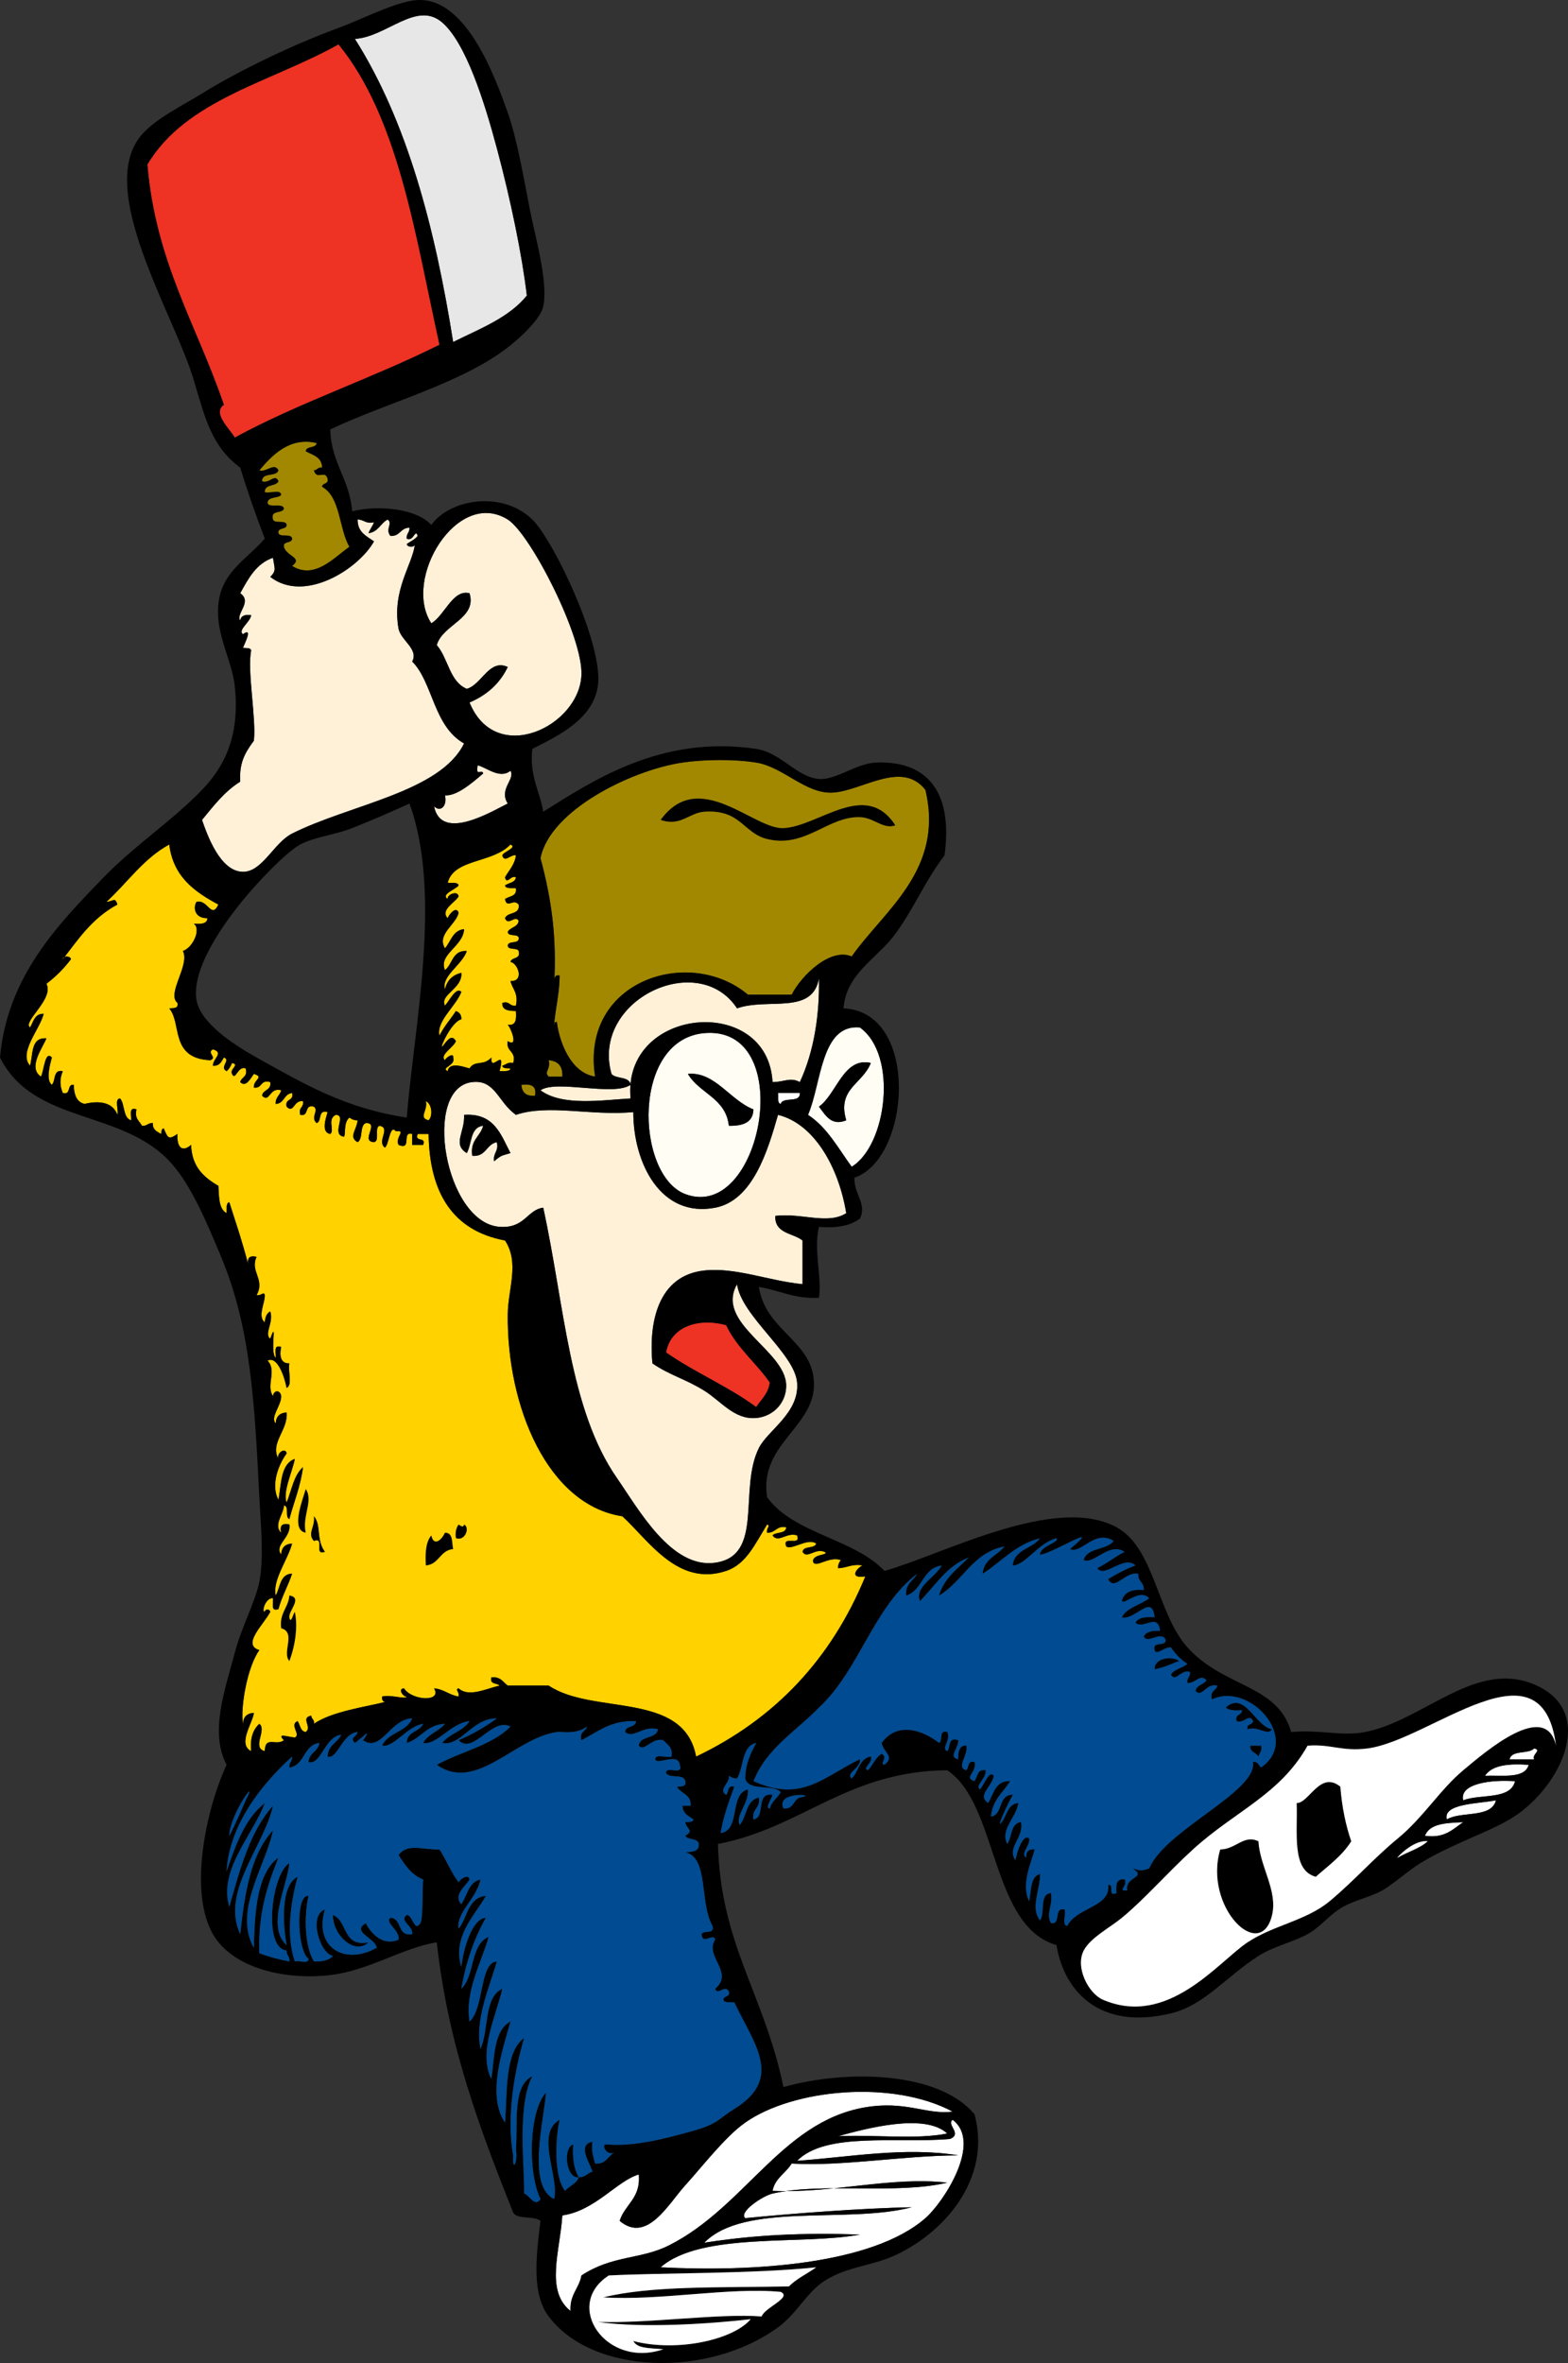 <?xml version="1.0" encoding="utf-8"?>
<!-- Generator: Adobe Illustrator 12.0.1, SVG Export Plug-In . SVG Version: 6.00 Build 51448)  -->
<!DOCTYPE svg PUBLIC "-//W3C//DTD SVG 1.1//EN" "http://www.w3.org/Graphics/SVG/1.1/DTD/svg11.dtd">
<svg  version="1.1" id="Layer_1" xmlns="http://www.w3.org/2000/svg" xmlns:xlink="http://www.w3.org/1999/xlink" width="459.462" height="692.135"
	 viewBox="0 0 459.462 692.135" overflow="visible" enable-background="new 0 0 459.462 692.135" xml:space="preserve">
<rect x="0" y="0" width="459.462" height="692.135" fill="#333333" stroke="none"/>
<g>
	<path fill-rule="evenodd" clip-rule="evenodd" fill="#E7E7E8" d="M154.381,86.577c-5.241,6.491-13.762,9.701-21.597,13.598
		c-5.363-33.832-13.598-64.793-28.797-88.789c9.283-0.521,18.069-11.302,25.597-4.799c6.92,5.978,12.339,23.133,15.998,36.795
		C149.685,58.704,152.976,74.698,154.381,86.577z"/>
	<path fill-rule="evenodd" clip-rule="evenodd" fill="#EE3224" d="M128.784,100.976c-19.349,9.714-41.173,16.952-59.992,27.196
		c-1.433-2.541-6.688-7.161-3.2-9.599c-7.828-23.102-20.039-41.82-22.397-70.392c11.302-19.094,36.552-24.241,55.993-35.195
		C116.819,34.55,121.676,68.888,128.784,100.976z"/>
	<path fill-rule="evenodd" clip-rule="evenodd" fill="#A28800" d="M92.788,129.771c-0.219,1.647-2.979,0.753-3.199,2.4
		c2.064,1.136,4.745,1.654,4.799,4.799c-1.292-0.226-1.377,0.756-2.399,0.8c0.89,3.032,3.166-0.289,3.999,2.4
		c0.44,1.773-1.527,1.139-1.6,2.399c5.455,3.078,4.875,12.189,7.999,17.598c-4.411,3.006-10.117,9.747-16.798,5.6
		c3.243-2.48-1.652-2.772-2.399-5.6c-0.245-1.844,2.311-0.888,2.399-2.399c-0.206-1.661-3.515-0.218-4-1.6
		c-0.245-1.845,2.311-0.889,2.399-2.4c-0.205-1.661-3.514-0.219-3.999-1.6c-0.842-2.975,2.698-1.568,3.2-3.2
		c-0.336-1.797-4.245-0.022-4.8-1.6c0.081-2.052,2.981-1.285,4-2.399c-0.1-1.767-3.393-0.34-4.799-0.8
		c-0.122-2.521,3.243-1.556,4-3.2c-0.986-2.43-2.751,0.867-4.799,0c-0.102-2.768,4.165-1.168,4.799-3.2
		c-1.21-2.419-3.511,0.663-5.599,0C79.815,133.223,84.947,127.907,92.788,129.771z"/>
	<path fill-rule="evenodd" clip-rule="evenodd" fill="#FFF0D8" d="M137.583,205.762c5.049-2.15,8.876-5.523,11.199-10.399
		c-5.453-2.503-7.597,5.189-11.999,6.399c-5.098-2.101-5.427-8.971-8.799-12.799c1.71-6.108,11.864-7.75,9.599-15.198
		c-4.906-1.268-7.246,6.492-11.198,8.799c-8.53-12.983,7.593-39.636,22.397-30.396c6.613,4.127,22.119,34.377,21.597,45.594
		C169.677,212.833,145.246,224.539,137.583,205.762z"/>
	<path fill-rule="evenodd" clip-rule="evenodd" fill="#FFF0D8" d="M139.982,224.16c2.592,0.638,6.479,4.146,9.599,1.6
		c1.495,2.469-3.512,5.339-0.799,9.599c-4.377,2.116-19.504,11.436-21.598,0.8c1.894,1.906,3.93-0.13,3.199-3.2
		c3.506,0.275,8.102-3.759,11.199-6.399C141.241,224.998,139.297,227.868,139.982,224.16z"/>
	<path fill-rule="evenodd" clip-rule="evenodd" d="M262.368,241.757c-3.64,1.261-6.244-2.285-10.398-2.399
		c-9.443-0.259-15.926,9.16-27.197,6.399c-7.03-1.722-7.686-8.732-18.398-7.999c-4.406,0.301-7.02,4.463-12.798,2.399
		c11.239-15.557,27.315,2.831,35.995,2.4C239.952,242.042,253.686,228.215,262.368,241.757z"/>
	<path fill-rule="evenodd" clip-rule="evenodd" fill="#FFF0D8" d="M239.97,286.552c0.211,10.556-1.406,21.417-5.6,30.396
		c-2.833-1.548-4.62,0.02-7.999,0c-1.379-25.948-44.127-22.105-41.595,4.799c-8.354,0.465-20.014,2.351-26.396-2.399
		c4.598-3.186,21.46,1.845,26.396-1.6c-0.339-2.593-4.274-1.592-5.599-3.2c-6.072-21.605,25.375-36.537,36.795-19.198
		C224.945,292.168,238.116,297.407,239.97,286.552z"/>
	<path fill-rule="evenodd" clip-rule="evenodd" fill="#FFFDF4" d="M249.569,341.745c-3.949-5.383-7.156-11.508-12.799-15.198
		c3.961-9.108,3.713-26.68,15.199-25.597C263.19,309.035,259.874,335.486,249.569,341.745z M239.97,324.147
		c2.021,2.65,3.673,5.738,7.999,4c-2.749-9.3,4.779-10.57,7.199-16.798C247.178,309.499,245.134,320.507,239.97,324.147z"/>
	<path fill-rule="evenodd" clip-rule="evenodd" fill="#FFFDF4" d="M207.174,302.55c26.58-1.203,15.881,55.664-6.399,47.194
		C186.114,344.171,184.878,303.559,207.174,302.55z M201.575,314.548c3.32,5.745,11.115,7.016,11.998,15.198
		c4.069,0.069,7.094-0.906,7.199-4.799C213.848,322.227,209.42,313.801,201.575,314.548z"/>
	<path fill-rule="evenodd" clip-rule="evenodd" fill="#A28800" d="M160.78,310.549c2.73,0.204,4.155,1.711,4,4.8
		c-1.333,0-2.666,0-4,0C159.286,313.926,161.43,313.315,160.78,310.549z"/>
	<path fill-rule="evenodd" clip-rule="evenodd" d="M255.168,311.349c-2.42,6.228-9.948,7.498-7.199,16.798
		c-4.326,1.739-5.979-1.349-7.999-4C245.134,320.507,247.178,309.499,255.168,311.349z"/>
	<path fill-rule="evenodd" clip-rule="evenodd" d="M220.772,324.947c-0.105,3.894-3.13,4.868-7.199,4.799
		c-0.883-8.183-8.678-9.453-11.998-15.198C209.42,313.801,213.848,322.227,220.772,324.947z"/>
	<path fill-rule="evenodd" clip-rule="evenodd" fill="#FFF0D8" d="M151.181,326.547c9.495-3.222,22.063,0.357,34.396-0.8
		c-0.01,14.896,7.993,31.058,23.997,27.996c11.103-2.123,15.462-16.921,18.397-27.196c10.549,2.551,17.785,15.253,19.998,28.797
		c-5.465,3.475-13.074-0.142-20.797,0.8c-0.178,5.242,5.166,4.966,7.998,7.2c0,4.266,0,8.531,0,12.797
		c-10.034-0.988-19.568-4.99-28.797-4c-13.605,1.463-16.325,15.258-15.197,27.197c5.117,3.525,9.674,4.545,15.197,8
		c4.965,3.104,8.83,8.559,15.199,7.998c5.186-0.457,8.895-4.641,8.799-9.598c-0.201-10.316-20.962-18.064-14.398-29.598
		c1.291,9.391,16.863,20.227,17.598,28.797c0.763,8.898-8.607,13.996-11.199,19.197c-6.062,12.17,1.643,31.543-12.798,33.596
		c-12.896,1.834-22.526-15.789-28.796-24.797c-13.986-20.09-15.369-50.701-21.597-79.19c-4.741,0.576-5.364,6.146-12.799,5.6
		c-16.045-1.179-22.815-40.709-7.999-42.395C145.152,316.178,145.874,322.789,151.181,326.547z M136.783,337.746
		c1.535-2.731,0.929-7.603,4.8-7.999c-0.82,3.18-3.878,4.122-3.2,8.799c4.089,0.357,4.074-3.391,7.199-4
		c0.641,2.775-1.191,3.075-0.8,5.6c2.27-1.916,2.169-1.566,4.799-2.4c-2.841-5.424-4.742-11.79-13.598-11.199
		C136.286,331.596,132.468,335.122,136.783,337.746z"/>
	<path fill-rule="evenodd" clip-rule="evenodd" fill="#A28800" d="M152.781,317.748c2.734-0.334,4.558,0.241,4,3.2
		C154.172,321.156,152.93,319.998,152.781,317.748z"/>
	<path fill-rule="evenodd" clip-rule="evenodd" fill="#FFFFFF" d="M227.971,320.147c2.133,0,4.267,0,6.399,0
		c0.187,3.119-4.944,0.922-5.599,3.2C227.686,323.1,228.108,321.345,227.971,320.147z"/>
	<path fill-rule="evenodd" clip-rule="evenodd" fill="#FFD200" d="M124.784,322.547c1.686,0.654,2.195,4.217,0.8,5.6
		C122.468,327.341,125.46,325.394,124.784,322.547z"/>
	<path fill-rule="evenodd" clip-rule="evenodd" d="M135.983,326.547c8.856-0.591,10.757,5.774,13.598,11.199
		c-2.63,0.833-2.53,0.484-4.799,2.4c-0.391-2.525,1.441-2.825,0.8-5.6c-3.125,0.608-3.11,4.356-7.199,4
		c-0.678-4.677,2.379-5.619,3.2-8.799c-3.871,0.396-3.265,5.268-4.8,7.999C132.468,335.122,136.286,331.596,135.983,326.547z"/>
	<path fill-rule="evenodd" clip-rule="evenodd" fill="#EE3224" d="M225.572,404.937c-0.437,3.297-2.505,4.961-3.999,7.199
		c-8.1-6.033-18.1-10.164-26.397-15.998c1.269-7.34,9.084-10.314,17.598-7.998C215.958,394.82,221.522,399.121,225.572,404.937z"/>
	<path fill-rule="evenodd" clip-rule="evenodd" d="M89.589,436.132c2.337,3.438-1.12,7.922,0,12.799
		C85.007,448.226,88.788,439.019,89.589,436.132z"/>
	<path fill-rule="evenodd" clip-rule="evenodd" d="M134.383,446.531c0.712,0.492,1.431,0.969,1.6,0c1.832,0.867,0.305,5.029-2.4,4
		C133.328,448.675,133.711,447.46,134.383,446.531z"/>
	<path fill-rule="evenodd" clip-rule="evenodd" d="M130.383,448.931c2.426-0.025,1.994,2.807,2.4,4.799
		c-3.899,0.367-4.053,4.48-8,4.801c-0.243-3.709,0.008-6.926,1.6-8.799C127.052,452.867,129.216,451.388,130.383,448.931z"/>
	<path fill-rule="evenodd" clip-rule="evenodd" d="M84.79,467.33c4.01,0.584-0.261,4.473,0,6.398c0.416,2.287,1.184-1.291,1.6-1.6
		c0.832,3.674,0.382,9.178-1.6,14.398c-2.291-2.51,2.092-8.365-2.4-9.6C81.803,472.341,84.495,471.035,84.79,467.33z"/>
	<path fill-rule="evenodd" clip-rule="evenodd" d="M345.557,486.527c-2.38,0.82-4.449,1.949-7.199,2.4
		C338.146,485.63,343.381,484.935,345.557,486.527z"/>
	<path fill-rule="evenodd" clip-rule="evenodd" d="M372.752,506.525c-1.373,2.088-4.141-1.129-7.197,0
		c-0.441-1.773,1.527-1.139,1.599-2.4c-0.985-2.43-2.751,0.867-4.8,0c-0.582-2.182,1.59-1.609,1.601-3.199
		c-1.972,0.105-3.854,0.121-4.8-0.801C364.795,495.164,367.766,505.613,372.752,506.525z"/>
	<path fill-rule="evenodd" clip-rule="evenodd" d="M366.354,511.324c1.066,0,2.133,0,3.199,0c0.34,1.672-0.548,2.117-0.799,3.199
		C368.145,513.265,366.216,513.328,366.354,511.324z"/>
	<path fill-rule="evenodd" clip-rule="evenodd" fill="#FFFFFF" d="M449.543,512.125c2.396,0.525-0.765,1.709,0,3.199
		c-2.4,0-4.799,0-7.199,0C442.958,512.47,447.853,513.898,449.543,512.125z"/>
	<path fill-rule="evenodd" clip-rule="evenodd" fill="#FFFFFF" d="M447.944,516.923c-1.152,4.18-7.681,2.984-12.799,3.199
		C437.27,516.914,442.235,516.546,447.944,516.923z"/>
	<path fill-rule="evenodd" clip-rule="evenodd" d="M392.75,523.322c0.479,5.92,1.551,11.248,3.2,15.998
		c-2.673,4.26-6.716,7.15-10.399,10.398c-7.162-1.902-5.275-12.854-5.6-21.598C383.563,528.21,386.811,518.498,392.75,523.322z"/>
	<path fill-rule="evenodd" clip-rule="evenodd" fill="#FFFFFF" d="M443.944,521.722c-1.35,5.582-10.215,3.648-15.197,5.6
		C427.555,522.384,437.022,521.21,443.944,521.722z"/>
	<path fill-rule="evenodd" clip-rule="evenodd" fill="#004B91" d="M229.571,529.722c-2.66-5.256,11.002-4.16,4.8-3.199
		C232.403,527.22,232.581,530.064,229.571,529.722z"/>
	<path fill-rule="evenodd" clip-rule="evenodd" fill="#FFFFFF" d="M438.345,527.322c-1.327,5.338-10.234,3.098-14.398,5.6
		C422.739,528.232,433.223,528.343,438.345,527.322z"/>
	<path fill-rule="evenodd" clip-rule="evenodd" fill="#FFFFFF" d="M428.747,533.72c-3.031,2.035-5.336,4.797-11.199,4
		C418.924,534.031,423.931,533.972,428.747,533.72z"/>
	<path fill-rule="evenodd" clip-rule="evenodd" d="M357.555,541.72c4.568-0.033,6.924-4.49,11.199-2.4
		c0.407,7.434,5.697,14.469,3.998,21.598C369.381,575.062,352.567,558.603,357.555,541.72z"/>
	<path fill-rule="evenodd" clip-rule="evenodd" d="M97.588,560.917c4.373,1.76,2.739,9.527,10.399,8
		C103.823,572.876,97.362,566.548,97.588,560.917z"/>
	<path fill-rule="evenodd" clip-rule="evenodd" fill="#FFFFFF" d="M279.165,618.511c-7.215,0.91-12.816-2.719-23.197-1.602
		c-26.164,2.82-36.941,29.242-59.992,40.797c-8.321,4.17-16.515,2.809-25.597,8.797c-0.693,3.84-3.49,5.576-3.2,10.398
		c-7.505-5.947-3.05-17.568-2.4-27.996c9.588-1.348,16.006-10.117,22.397-11.998c0.635,7.033-4.079,8.719-5.599,13.6
		c7.999,6.719,14.293-4.992,19.198-10.4c5.241-5.779,11.729-14.271,17.598-18.396C232.379,611.865,261.501,609.087,279.165,618.511z
		"/>
	<path fill-rule="evenodd" clip-rule="evenodd" fill="#FFFFFF" d="M251.969,654.505c-16.804-0.537-30.557,0.057-45.596,2.4
		c11.725-12.006,42-5.461,60.793-10.398c-14.658,0.297-34.549,1.803-48.794,3.199c-2.038-1.756,5.144-6.539,7.999-7.199
		c14.524-3.352,36.035,0.369,51.193-3.199c-16.518-1.852-33.121,3.139-51.193,2.398c0.746-3.785,3.908-5.156,5.6-7.998
		c14.781,0.887,32.338-2.301,48.793-2.4c-15.606-2.539-32.477,0.584-47.193,1.602c8.505-8.561,29.105-5.025,44.795-6.4
		c3.741-1.479-1.201-4.287,0.799-5.6c8.783,6.66-2.694,24.164-7.998,28.797c-15.643,13.664-50.814,15.797-77.591,14.398
		C205.516,653.625,235.294,657.699,251.969,654.505z"/>
	<path fill-rule="evenodd" clip-rule="evenodd" fill="#FFFFFF" d="M277.565,624.91c-9.068,1.863-21.595,0.27-31.996,0.801
		C253.759,623.453,270.971,618.8,277.565,624.91z"/>
	<path fill-rule="evenodd" clip-rule="evenodd" fill="#FFF0D8" d="M119.185,159.368c0.181,1.019,2.388,1.048,2.399,0
		c-0.668,6.004-6.824,13.434-4.799,24.797c0.747,3.495,5.958,5.973,4,9.599c6.09,6.094,6.204,18.944,15.198,23.997
		c-6.969,14.247-33.423,17.877-50.394,26.396c-5.345,2.683-8.698,11.242-14.398,11.199c-6.673-0.051-10.437-10.702-11.999-15.198
		c3.377-4.089,6.585-8.346,11.199-11.199c-0.286-5.216,1.092-8.113,4-11.999c0.743-6.377-2.011-20.592-0.8-26.396
		c-0.129-0.938-1.458-0.674-2.4-0.8c0.503-1.307,3.031-6.179,0-4c-1.655-1.193,2.222-3.591,2.4-5.6
		c-1.823-0.223-3.007,0.193-3.2,1.6c-1.416-1.963,3.661-5.47,0-7.999c2.367-4.298,4.647-8.685,9.599-10.398
		c0.42,3.02,1.124,3.755-0.8,5.599c10.072,7.841,25.94-2.375,30.396-10.399c-2.183-1.55-4.833-2.633-4.799-6.399
		c1.884-0.018,2.355,1.377,4.799,0.8c-0.416,1.184-1.184,2.016-1.6,3.2c2.846-0.354,3.503-2.896,5.599-4
		c1.629,1.122-0.786,2.756,0.8,4.799c2.869,0.203,2.931-2.402,5.599-2.4c0.102,1.435-0.979,1.687-0.8,3.2
		c2.002,1.056,2.504-3.162,3.2-0.8C121.599,158.049,120.25,158.567,119.185,159.368z"/>
	<path fill-rule="evenodd" clip-rule="evenodd" fill="#A28800" d="M163.979,285.752c-1.707-0.374-1.524,1.143-1.6,2.4
		c0.783-13.312-0.691-24.502-3.999-36.795c2.767-14.015,26.622-25.779,41.595-27.997c6.068-0.899,14.915-1.07,21.598,0
		c7.99,1.28,14.492,9.215,22.396,8.799c8.6-0.452,20.246-9.664,27.197-0.8c5.589,23.461-12.123,35.292-21.598,48.794
		c-6.162-2.662-14.635,5.409-17.598,11.198c-4.266,0-8.533,0-12.799,0c-17.09-14.405-49.165-4.22-44.794,23.998
		c-7.641-1.232-10.662-11.22-11.198-15.998c-0.025-0.221-1.257,0.368-0.8,0.8C162.691,295.688,163.986,290.855,163.979,285.752z
		 M229.571,242.558c-8.68,0.431-24.756-17.957-35.995-2.4c5.778,2.063,8.392-2.098,12.798-2.399
		c10.713-0.734,11.368,6.276,18.398,7.999c11.271,2.761,17.754-6.658,27.197-6.399c4.154,0.114,6.759,3.66,10.398,2.399
		C253.686,228.215,239.952,242.042,229.571,242.558z"/>
	<path fill-rule="evenodd" clip-rule="evenodd" fill="#FFD200" d="M62.392,312.149c2.002,0.135,2.504-1.229,3.2-2.4
		c2.188,0.728-1.419,2.803,0.8,4c0.747-0.586,1.212-1.455,1.6-2.4c2.396,0.526-0.765,1.71,0,3.2c1.029,2.237,1.654-2.52,4-1.6
		c0.686,2.552-1.259,2.474-1.6,4c1.673,1.686,3.006-1.053,4-2.4c3.205,1.029-0.22,1.654,0,4c2.52,0.387,1.811-2.455,4.799-1.6
		c0.378,2.511-2.152,2.113-2.399,4c2.322,2.228,2.075-2.625,5.599-1.6c-0.343,1.523-1.723,2.009-1.6,3.999
		c2.553-0.114,2.375-2.958,4.8-3.2c0.596,2.463-2.196,1.538-1.6,4c2.169,2.181,1.991-2.069,4.8-1.6c0.327,1.927-1.461,1.739-0.8,4
		c2.733,0.601,1.017-3.25,4-2.399c1.508,1.243-1.147,3.117,0.799,4.799c1.631-0.501,0.225-4.041,3.2-3.199
		c-0.484,1.76-2.009,5.961,0.8,6.399c1.344-1.14-1.018-4.339,1.6-5.599c3.338,0.01-1.536,5.792,2.4,6.399
		c0.586-0.689-0.213-4.165,1.6-5.6c0.643,0.424,1.299,0.834,2.4,0.8c-0.226,2.746-2.756,4.893,0,6.399
		c1.683-0.983,0.517-4.816,2.399-5.6c4.191-0.088-1.772,5.337,2.4,5.6c1.797-0.336,0.021-4.244,1.6-4.799
		c3.499,0.603-0.927,4.491,1.6,6.399c1.247-0.939,1.435-7.026,3.2-4.799c3.282-0.367-0.326,1.709,0.8,3.999
		c4.107,1.708,0.726-4.073,4-3.2c0,1.067,0,2.133,0,3.2c1.066,0,2.133,0,3.199,0c0.989-2.588-2.588-0.611-1.6-3.2
		c1.066,0,2.133,0,3.2,0c0.264,17.6,7.339,28.389,22.397,31.197c4.319,6.566,0.879,14.164,0.8,21.596
		c-0.292,27.268,11.798,55.883,33.596,59.193c7.606,6.928,16.171,20.723,30.396,15.998c5.856-1.945,8.432-7.816,11.998-13.6
		c1.188,0.35-0.316,1.025,0,2.4c2.531,0.131,2.674-2.125,5.6-1.6c-0.082,2.053-2.98,1.285-4,2.4c1.67,2.385,4.207-1.062,7.199,0
		c1.242,3.375-4.441-0.176-3.199,3.199c1.594,1.291,6.326-2.633,8.799-0.801c-0.51,1.623-3.74,0.527-4,2.4
		c1.279,2.244,3.601-1.123,6.398,0c2.002,1.037-4.208,0.516-3.199,3.199c1.124,1.328,4.473-1.881,8-0.799
		c-0.424,0.643-0.834,1.299-0.801,2.398c2.633-0.033,3.982-1.35,7.199-0.799c-1.893,0.861-4.062,3.996,0.8,3.199
		c-9.944,24.186-26.489,41.77-49.593,52.793c-3.593-19.342-30.189-12.051-43.195-20.797c-4,0-7.999,0-11.998,0
		c-1.387-1.014-2.096-2.703-4.8-2.4c-0.551,2.15,1.653,1.547,2.399,2.4c-3.884,0.896-9.066,3.516-11.998,0.801
		c-1.188,0.348,0.315,1.023,0,2.398c-2.773-0.426-4.26-2.141-7.199-2.398c2.484,4.086-6.521,3.637-8.799,0
		c-1.958,0.088-0.17,2.645,0.8,2.398c-0.28,0.996-4.61-0.658-7.199,0c-0.13,0.93,0.177,1.424,0.8,1.6
		c-5.029,1.338-15.584,2.721-20.797,6.4c0.225-1.293-0.756-1.379-0.8-2.4c-3.279,0.643,0.416,3.293-1.6,4.799
		c-1.643-0.223-1.596-2.137-2.4-3.199c-2.515,1.115,1.1,3.947-0.8,4.799c-1.856-0.078-5.514-1.535-3.199,0.801
		c-2.31,1.801-5.518-1.441-5.6,3.199c-3.928-1.023,0.719-6.211-1.6-7.998c-1.822,1.645-2.763,4.168-2.4,7.998
		c-4.111-2.074,0.502-8.299,0.8-11.197c-2.035,0.098-3.102,1.164-3.2,3.199c-0.785-4.609,1.205-16.609,4.8-21.598
		c-5.278-1.576,1.291-7.494,3.199-11.199c-0.198-1.006-1.59-0.807-1.6,0c-1.111-0.146,0.416-4.309,2.4-4
		c0.182,1.418-0.806,4.006,1.6,3.199c1.001-3.797,2.824-6.773,4-10.398c-3.615,0.119-3.43,4.037-4.8,6.4
		c-1.021-4.502,3.507-10.348,4.8-15.199c-2.036,0.1-3.102,1.166-3.2,3.201c-2.179-2.754,3.005-4.965,2.4-8.801
		c-2.079-0.477-2.879,0.322-2.4,2.4c-2.406-2.201,0.803-5.549,0.8-7.998c1.661,0.205,0.218,3.514,1.6,4
		c1.343-5.057,3.268-9.531,4-15.199c-2.71,2.355-3.34,6.793-4.8,10.398c-1.215-3.105,1.657-8.99,2.4-12.799
		c-4.155,1.445-3.943,7.256-4.799,12c-2.47-4.627,0.332-10.852,2.399-13.6c-0.325-1.992-3.101-0.047-2.399,1.6
		c-2.57-4.725,2.843-8.338,2.399-13.598c-2.035,0.098-3.102,1.164-3.2,3.199c-1.732-1.785,1.671-5.221,1.6-7.998
		c-0.235-1.867-2.165-1.867-2.399,0c-2.161-3.15,1.257-7.477-1.6-10.398c2.864-1.502,4.952,4.625,5.599,7.998
		c1.816-0.85,0.305-5.027,0.8-7.199c-1.378,0.104-3.281-0.67-2.4-4.799c-2.406-0.807-1.417,1.781-1.6,3.199
		c-1.85-1.637,0.642-11.92-1.6-5.6c-1.93-1.469,1.097-4.715,0-7.998c-1.074,0.525-1.49,1.709-1.6,3.199
		c-2.223-1.762,0.112-5.701,0-8c-0.349-1.186-1.023,0.316-2.4,0c2.598-4.643-2.033-6.871,0-11.197
		c-2.079-0.479-2.878,0.32-2.399,2.4c-2.317-8.604-3.224-10.897-5.599-18.399c-1.086,0.247-0.664,2.003-0.8,3.2
		c-2.272-1.194-2.225-4.708-2.399-7.999c-4.217-2.449-7.792-5.541-8-11.999c-2.332,2.082-4.23,1.156-3.999-3.2
		c-2.569,1.742-2.753,1.347-4-1.6c-0.778,0.022-0.621,0.979-0.8,1.6c-1.17-0.695-2.535-1.197-2.399-3.2
		c-1.435-0.102-1.687,0.979-3.2,0.8c-0.71-1.422-2.233-2.033-1.6-4.799c-2.406-0.806-1.417,1.782-1.6,3.2
		c-2.43-0.77-1.741-4.658-3.199-6.399c-1.767,0.1-0.34,3.393-0.8,4.799c-1.758-4.864-7.793-3.653-9.599-3.2
		c-2.404-0.528-3.103-2.762-3.2-5.599c-2.104-0.237-0.629,3.103-3.2,2.399c-0.92-2.24-0.92-4.158,0-6.399
		c-2.96-0.561-1.995,2.804-3.2,4c-1.91-1.449-0.45-6.263,0-7.999c-2.049-2.254-2.315,4.038-3.199,5.6
		c-3.965-2.638,0.542-8.485,1.6-11.199c-4.642-0.375-3.852,4.68-4.799,8c-3.43-3.87,2.891-10.656,4-15.198
		c-2.724-0.057-2.979,2.353-4,4c-2.296-1.712,7.13-8.313,4.799-12.798c2.735-2.064,5.135-4.464,7.199-7.199
		c-0.181-1.019-2.387-1.048-2.4,0c4.042-5.105,8.347-11.927,15.998-15.998c-0.695-2.327-1.197-0.899-3.2-0.8
		c6.125-5.607,10.806-12.658,18.398-16.798c1.174,9.492,7.464,13.867,14.398,17.598c-2.068,4.402-3.094-1.633-6.399-0.8
		c-0.995,1.421-0.768,4.841,3.2,4.799c-0.118,1.749-2.016,1.717-4,1.6c2.19,1.528-0.188,6.965-3.2,8
		c2.154,4.115-4.875,12.5-1.6,15.198c0.374,1.707-1.143,1.523-2.4,1.6c3.759,4.447,0.118,14.62,11.999,15.198
		c2.241-0.785-1.162-2.134,0.8-3.2C65.755,308.403,62.389,309.976,62.392,312.149z M89.589,448.931
		c-1.12-4.877,2.337-9.361,0-12.799C88.788,439.019,85.007,448.226,89.589,448.931z M95.188,454.531
		c-2.614-3.504-0.963-7.738-3.199-10.398c0.482,2.98-2.045,5.059,0,7.199C95.363,450.089,91.813,455.773,95.188,454.531z
		 M133.583,450.531c2.705,1.029,4.232-3.133,2.4-4c-0.169,0.969-0.888,0.492-1.6,0C133.711,447.46,133.328,448.675,133.583,450.531z
		 M126.384,449.732c-1.592,1.873-1.843,5.09-1.6,8.799c3.946-0.32,4.1-4.434,8-4.801c-0.407-1.992,0.026-4.824-2.4-4.799
		C129.216,451.388,127.052,452.867,126.384,449.732z M82.39,476.927c4.492,1.234,0.109,7.09,2.4,9.6
		c1.981-5.221,2.432-10.725,1.6-14.398c-0.416,0.309-1.184,3.887-1.6,1.6c-0.261-1.926,4.01-5.814,0-6.398
		C84.495,471.035,81.803,472.341,82.39,476.927z"/>
	<path fill-rule="evenodd" clip-rule="evenodd" fill="#FFD200" d="M149.581,247.357c2.142,0.933-2.083,2.091-2.399,3.2
		c0.678,2.345,2.575-0.478,4,0c-0.392,2.807-2.039,4.36-3.2,6.399c0.526,2.395,1.71-0.766,3.2,0c-0.224,1.643-2.137,1.596-3.2,2.399
		c0.248,1.085,2.003,0.663,3.2,0.8c0.374,2.507-2.011,2.255-3.2,3.199c0.583,2.951,2.407-0.34,4,1.6c0.467,3.133-3.291,2.042-4,4
		c0.978,2.438,3.053-1.17,4,0.8c-0.255,1.878-2.476,1.791-3.199,3.2c0.12,1.479,2.708,0.491,3.199,1.6
		c0.342,2.209-2.982,0.75-3.199,2.399c0.12,1.479,2.708,0.491,3.199,1.6c0.701,2.567-2.074,1.658-2.4,3.2
		c2.167,0.32,4.168,5.789,0,5.599c0.563,2.37,2.383,3.483,1.6,7.199c-1.927,0.328-1.739-1.46-4-0.8c-0.116,2.25,1.959,2.307,4,2.4
		c0.157,2.291,0.099,4.366-2.399,4c0.924,0.901,3.26,6.88,0,4.799c-0.595,3.261,2.578,2.754,1.6,6.399
		c-1.672-0.338-2.118,0.549-3.2,0.8c0.129,0.938,1.458,0.674,2.399,0.8c-0.247,1.085-2.002,0.664-3.2,0.8
		c2.031-7.506-2.774,0.765-2.399-4c-2.331,2.621-4.849,0.643-6.399,3.2c-1.76-0.484-5.961-2.01-6.399,0.8
		c-2.237-1.029,2.52-1.654,1.6-4c0.244-1.625-2.311,0.164-2.4,0.8c-1.742-1.537,2.597-3.756,3.2-5.599
		c-1.417-2.625-3.241,0.933-3.999,1.6c-0.849,0.716,2.644-7.269,5.599-8c0.035-1.368-0.595-2.072-1.6-2.399
		c-1.574,2.425-3.5,4.499-4.799,7.199c-1.016-4.232,4.766-8.554,6.399-12.798c-1.486-1.692-3.604,2.749-4.8,3.999
		c-1.622-3.249,5.192-4.92,4.8-9.599c-2.586,0.614-4.186,2.213-4.8,4.799c-1.148-3.834,5.079-7.172,6.399-11.198
		c-4.255-0.257-4.144,3.855-6.399,5.599c-1.984-4.67,5.359-6.893,5.6-11.999c-3.369,0.363-3.836,3.63-5.6,5.599
		c-2.477-4.103,3.231-6.881,4-10.398c-0.724-2.168-2.945,0.674-3.2,1.6c-2.342-2.396,2.259-4.633,3.2-6.399
		c-0.217-1.884-3.542-0.489-3.2,0.799c-2.146-1.431,2.413-2.856,3.2-3.999c-0.248-1.085-2.003-0.664-3.2-0.8
		C133.036,251.444,144.31,252.921,149.581,247.357z"/>
	<path fill-rule="evenodd" clip-rule="evenodd" d="M91.989,451.332c-2.045-2.141,0.482-4.219,0-7.199
		c2.236,2.66,0.585,6.895,3.199,10.398C91.813,455.773,95.363,450.089,91.989,451.332z"/>
	<path fill-rule="evenodd" clip-rule="evenodd" fill="#004B91" d="M313.561,453.73c3.268,1.48,7.289-5.951,12.799-2.398
		c-1.984,2.814-7.733,1.867-8.8,5.6c2.88,1.373,7.465-5.428,11.999-2.4c-2.812,1.455-5.129,3.402-7.999,4.799
		c2.142,3.023,7.858-4.102,11.198-0.799c-2.905,1.094-5.53,2.469-7.999,4c1.813,3.678,4.876-2.375,8.8-1.602
		c-0.209,2.342,1.807,2.459,1.599,4.801c-3.474-0.275-5.794,0.604-6.399,3.199c0.793,1.174,5.246-3.805,8-0.801
		c-2.475,2.059-6.477,2.59-8,5.6c4.032,0.812,8.807-7.234,9.6,0c-2.527-0.127-4.828-0.027-5.6,1.6c2.29,2.006,6.613-3.199,7.199,2.4
		c-2.299-0.166-4.062,0.203-4.8,1.6c1.157,2.307,4.762-1.746,6.399,0.801c0.395,2.527-3.969,0.297-3.199,3.199
		c0.461,1.67,3.02-1.154,4.799-0.801c1.262,1.938,2.861,3.539,4.799,4.801c-1.333,1.332-3.849,1.482-4.799,3.199
		c1.368,2.332,2.912-1.812,5.6-0.801c0.102,1.436-0.979,1.688-0.801,3.199c2.459,0.119,3.598-2.812,5.6-0.799
		c-0.723,1.408-2.943,1.322-3.199,3.199c2.166,1.932,2.844-2.477,6.399-1.6c-0.341,1.525-2.285,1.447-1.601,4
		c11.014-5.271,26.273,11.693,14.398,19.996c-0.812-0.52-0.826-1.838-2.399-1.6c1.487,8.615-25.687,19.844-30.396,31.197
		c-2.342,0.719-2.459,0.719-4.8,0c4.38,2.654-2.558,2.443-1.601,6.398c-3.268,0.242,0.136-1.107-0.799-3.199
		c-2.5-0.367-2.558,1.709-2.4,4c-2.844,1.242-0.482-2.717-2.399-2.4c0.745,6.504-9.298,6.561-11.999,11.998
		c-1.766-0.1-0.34-3.393-0.799-4.799c-3.387-0.721-0.814,4.52-4,4c-1.621-2.959,0.544-4.764,0-8.799
		c-3.525,0.207-1.546,5.918-3.199,7.998c-2.977-3.682-0.064-8.535,0-13.598c-2.956,0.775-2.447,5.018-3.199,7.998
		c-2.514-4.932,0.545-11.17,1.6-15.197c-1.746-0.146-2.545,0.654-2.4,2.4c-2.029-1.066,1.174-3.551,0.801-5.6
		c-1.809-1.496-3.538,3.893-4,6.398c-2.715-3.814,2.498-6.543,1.6-11.199c-3.095,0.373-2.521,4.412-4,6.4
		c-2.311-4.203,2.766-7.883,3.199-12c-3.11,0.355-3.274,3.658-4.799,5.6c-2.094,2.664,2.074-6.197,3.2-7.998
		c-4.37-0.104-2.698,5.834-6.399,6.398c0.392-4.941,3.551-7.115,5.6-10.398c-4.403-0.137-4.731,3.801-6.399,6.398
		c-3.481-2.283,1.246-4.879,1.599-7.998c-1.293-1.754-2.872,2.939-3.998,4c-1.714-0.998,1.99-3.279,1.6-5.6
		c-2.508-0.375-2.255,2.012-3.2,3.199c-3.39-1.018,0.746-2.609,0-5.6c-2.151-0.551-1.546,1.654-2.399,2.4
		c-3.156-0.824,0.492-4.234,0-7.199c-2.249-0.117-2.307,1.959-2.4,4c-3.074-0.703,0.143-3.213,0-5.6
		c-3.153-1.021-2.076,2.189-3.199,3.199c-1.98-0.771,1.102-3.072,0-5.6c-2.582-0.715-1.123,2.609-2.399,3.199
		c-5.081-3.922-12.345-6.176-16.798,0c0.587,2.922,3.984,3.902,0.801,6.4c-1.68-0.225,1.158-2.137-0.801-3.199
		c-1.836,1.096-2.572,3.293-4,4.799c-1.996-0.553,1.484-2.133,0.801-4c-3.42,0.58-3.508,4.492-5.6,6.4
		c-1.994-1.533,2.746-3.066,2.4-5.6c-10.464,4.965-17,12.883-31.197,6.398c3.84-9.758,12.536-14.66,19.198-21.598
		c11.786-10.877,15.931-29.396,28.796-39.195c-1.033,2.168-3.555,2.844-3.199,6.4c4.838-1.562,4.708-8.09,10.398-8.799
		c-1.757,3.48-7.982,6.182-6.398,10.398c4.523-4.541,7.824-10.307,14.398-12.799c-3.305,3.361-7.271,6.061-8.8,11.199
		c7.011-4.189,9.816-12.58,19.198-14.398c-2.045,2.756-6.016,3.584-6.4,7.998c5.518-3.549,9.551-8.58,16.799-10.398
		c-2.145,3.189-7.486,3.18-7.999,8c3.661-0.086,7.632-6.758,12.798-8c1.197,1.25-4.673,2.221-4.799,4.801
		C307.924,455.289,323.997,445.105,313.561,453.73z M338.358,488.927c2.75-0.451,4.819-1.58,7.199-2.4
		C343.381,484.935,338.146,485.63,338.358,488.927z M359.155,500.125c0.945,0.922,2.828,0.906,4.8,0.801
		c-0.011,1.59-2.183,1.018-1.601,3.199c2.049,0.867,3.814-2.43,4.8,0c-0.071,1.262-2.04,0.627-1.599,2.4
		c3.057-1.129,5.824,2.088,7.197,0C367.766,505.613,364.795,495.164,359.155,500.125z M368.754,514.523
		c0.251-1.082,1.139-1.527,0.799-3.199c-1.066,0-2.133,0-3.199,0C366.216,513.328,368.145,513.265,368.754,514.523z"/>
	<path fill-rule="evenodd" clip-rule="evenodd" d="M96.788,125.772c0.229,9.903,5.692,14.572,6.399,23.997
		c8.132-1.998,19.104-0.636,23.197,4c5.42-7.616,20.782-10.161,29.596-1.6c6.241,6.061,20.993,37.002,19.198,48.793
		c-1.476,9.698-11.342,14.422-19.198,18.398c-0.891,8.09,2.192,12.207,3.2,18.398c13.861-8.605,34.277-22.649,62.393-18.398
		c7.346,1.111,11.854,8.277,18.397,8.799c5.046,0.402,10.831-4.569,16.798-4.799c15.281-0.589,22.514,9,19.998,27.197
		c-5.952,7.734-9.405,16.619-15.199,23.997c-4.99,6.354-13.691,10.944-14.397,20.797c22.535,1.011,19.668,44.13,3.199,49.594
		c-0.188,4.791,3.758,7.656,1.601,11.999c-2.737,2.062-6.732,2.867-11.999,2.399c-1.638,6.875,0.968,15.196,0,20.797
		c-7.286,0.354-11.632-2.234-17.599-3.199c1.892,12.371,14.473,15.457,15.998,26.396c1.992,14.279-16.123,18.893-13.598,35.195
		c7.848,10.816,25.318,12.01,34.396,21.598c17.048-4.762,49.98-22.564,67.99-12.799c11.146,6.045,11.928,25.336,20.797,35.195
		c10.707,11.9,26.416,10.762,30.396,24.797c8.662-0.781,14.648,1.332,21.598,0c17.334-3.322,32.728-21.779,50.395-13.598
		c17.979,8.326,6.181,30.904-8,39.195c-6.518,3.811-15.879,6.887-24.797,11.998c-4.059,2.326-7.123,5.205-11.198,7.998
		c-3.817,2.617-8.593,3.279-12.798,5.6c-3.901,2.154-6.533,5.889-10.398,8c-4.404,2.404-9.998,3.584-14.398,6.398
		c-9.428,6.029-15.846,14.434-25.598,16.799c-20.867,5.061-31.328-6.354-33.596-19.998c-19.377-5.555-17.016-41.277-31.996-51.193
		c-29.35,0.246-42.4,16.793-67.191,21.598c0.776,29.506,13.531,43.848,19.197,71.191c19.029-5.34,45.811-4.402,55.993,7.998
		c5.188,19.166-9.442,35.254-23.997,41.596c-6.558,2.855-13.601,3.074-19.998,7.199c-5.243,3.381-8.021,9.541-13.598,13.598
		c-20.359,14.811-54.284,13.945-67.191-3.199c-4.867-6.467-3.828-16.801-2.399-27.996c-1.874-1.594-6.636-0.299-7.999-2.4
		c-9.628-24.234-19.021-48.705-22.397-79.189c-9.795,1.525-19.931,8.281-31.196,9.598c-13.261,1.549-28.656-1.982-34.396-11.998
		c-7.294-12.729-1.835-37.055,4-49.594c-5.038-9.561-0.447-22.037,2.4-32.797c2.044-7.727,6.063-15.066,7.199-20.797
		c1.407-7.1,0.376-17.248,0-24.797c-1.401-28.113-2.57-49.748-11.199-70.391c-4.145-9.916-8.508-20.445-14.398-27.197
		C36.205,324.68,9.981,329.647,0,309.749c2.094-23.57,16.784-38.775,30.396-52.793c9.133-9.406,20.026-16.504,28.796-25.597
		c7.031-7.29,11.098-16.437,9.599-30.396c-0.824-7.669-5.714-15.218-4.799-23.997c0.989-9.489,8.002-12.83,13.598-19.198
		c-2.583-6.749-5.02-13.645-7.199-20.797c-8.222-6.072-10.176-14.003-13.598-25.597c-5.686-19.26-29.136-56.104-15.198-71.991
		c4.111-4.686,11.816-8.424,17.598-11.999c11.104-6.864,27.187-14.539,39.995-19.198c6.266-2.279,15.097-6.903,21.598-7.999
		c15.257-2.572,24.106,21.897,27.997,32.795c2.613,7.322,4.66,18.957,6.398,27.997c1.567,8.146,5.549,21.646,4,28.796
		c-0.824,3.804-7.022,9.391-10.398,11.999C135.038,112.392,113.062,118.03,96.788,125.772z M304.762,455.332
		c0.126-2.58,5.996-3.551,4.799-4.801c-5.166,1.242-9.137,7.914-12.798,8c0.513-4.82,5.854-4.811,7.999-8
		c-7.248,1.818-11.281,6.85-16.799,10.398c0.385-4.414,4.355-5.242,6.4-7.998c-9.382,1.818-12.188,10.209-19.198,14.398
		c1.528-5.139,5.495-7.838,8.8-11.199c-6.574,2.492-9.875,8.258-14.398,12.799c-1.584-4.217,4.642-6.918,6.398-10.398
		c-5.69,0.709-5.561,7.236-10.398,8.799c-0.355-3.557,2.166-4.232,3.199-6.4c-12.865,9.799-17.01,28.318-28.796,39.195
		c-6.662,6.938-15.358,11.84-19.198,21.598c14.197,6.484,20.733-1.434,31.197-6.398c0.346,2.533-4.395,4.066-2.4,5.6
		c2.092-1.908,2.18-5.82,5.6-6.4c0.684,1.867-2.797,3.447-0.801,4c1.428-1.506,2.164-3.703,4-4.799
		c1.959,1.062-0.879,2.975,0.801,3.199c3.184-2.498-0.214-3.479-0.801-6.4c4.453-6.176,11.717-3.922,16.798,0
		c1.276-0.59-0.183-3.914,2.399-3.199c1.102,2.527-1.98,4.828,0,5.6c1.123-1.01,0.046-4.221,3.199-3.199
		c0.143,2.387-3.074,4.896,0,5.6c0.094-2.041,0.151-4.117,2.4-4c0.492,2.965-3.156,6.375,0,7.199c0.854-0.746,0.248-2.951,2.399-2.4
		c0.746,2.99-3.39,4.582,0,5.6c0.945-1.188,0.692-3.574,3.2-3.199c0.391,2.32-3.313,4.602-1.6,5.6c1.126-1.061,2.705-5.754,3.998-4
		c-0.353,3.119-5.08,5.715-1.599,7.998c1.668-2.598,1.996-6.535,6.399-6.398c-2.049,3.283-5.208,5.457-5.6,10.398
		c3.701-0.564,2.029-6.502,6.399-6.398c-1.126,1.801-5.294,10.662-3.2,7.998c1.524-1.941,1.688-5.244,4.799-5.6
		c-0.434,4.117-5.51,7.797-3.199,12c1.479-1.988,0.905-6.027,4-6.4c0.898,4.656-4.314,7.385-1.6,11.199
		c0.462-2.506,2.191-7.895,4-6.398c0.373,2.049-2.83,4.533-0.801,5.6c-0.145-1.746,0.654-2.547,2.4-2.4
		c-1.055,4.027-4.113,10.266-1.6,15.197c0.752-2.98,0.243-7.223,3.199-7.998c-0.064,5.062-2.977,9.916,0,13.598
		c1.653-2.08-0.326-7.791,3.199-7.998c0.544,4.035-1.621,5.84,0,8.799c3.186,0.52,0.613-4.721,4-4
		c0.459,1.406-0.967,4.699,0.799,4.799c2.701-5.438,12.744-5.494,11.999-11.998c1.917-0.316-0.444,3.643,2.399,2.4
		c-0.157-2.291-0.1-4.367,2.4-4c0.935,2.092-2.469,3.441,0.799,3.199c-0.957-3.955,5.98-3.744,1.601-6.398
		c2.341,0.719,2.458,0.719,4.8,0c4.709-11.354,31.883-22.582,30.396-31.197c1.573-0.238,1.587,1.08,2.399,1.6
		c11.875-8.303-3.385-25.268-14.398-19.996c-0.685-2.553,1.26-2.475,1.601-4c-3.556-0.877-4.233,3.531-6.399,1.6
		c0.256-1.877,2.477-1.791,3.199-3.199c-2.002-2.014-3.141,0.918-5.6,0.799c-0.178-1.512,0.902-1.764,0.801-3.199
		c-2.688-1.012-4.231,3.133-5.6,0.801c0.95-1.717,3.466-1.867,4.799-3.199c-1.938-1.262-3.537-2.863-4.799-4.801
		c-1.779-0.354-4.338,2.471-4.799,0.801c-0.77-2.902,3.594-0.672,3.199-3.199c-1.638-2.547-5.242,1.506-6.399-0.801
		c0.737-1.396,2.501-1.766,4.8-1.6c-0.586-5.6-4.909-0.395-7.199-2.4c0.771-1.627,3.072-1.727,5.6-1.6
		c-0.793-7.234-5.567,0.812-9.6,0c1.523-3.01,5.525-3.541,8-5.6c-2.754-3.004-7.207,1.975-8,0.801
		c0.605-2.596,2.926-3.475,6.399-3.199c0.208-2.342-1.808-2.459-1.599-4.801c-3.924-0.773-6.986,5.279-8.8,1.602
		c2.469-1.531,5.094-2.906,7.999-4c-3.34-3.303-9.057,3.822-11.198,0.799c2.87-1.396,5.188-3.344,7.999-4.799
		c-4.534-3.027-9.119,3.773-11.999,2.4c1.066-3.732,6.815-2.785,8.8-5.6c-5.51-3.553-9.531,3.879-12.799,2.398
		C323.997,445.105,307.924,455.289,304.762,455.332z M145.582,43.382c-3.659-13.663-9.078-30.818-15.998-36.795
		c-7.528-6.503-16.314,4.278-25.597,4.799c15.199,23.996,23.434,54.957,28.797,88.789c7.835-3.897,16.356-7.107,21.597-13.598
		C152.976,74.698,149.685,58.704,145.582,43.382z M99.188,12.986C79.746,23.941,54.497,29.087,43.194,48.182
		c2.359,28.571,14.57,47.29,22.397,70.392c-3.489,2.438,1.767,7.058,3.2,9.599c18.819-10.244,40.644-17.482,59.992-27.196
		C121.676,68.888,116.819,34.55,99.188,12.986z M75.991,137.771c2.088,0.663,4.389-2.419,5.599,0
		c-0.635,2.032-4.901,0.432-4.799,3.2c2.048,0.867,3.813-2.43,4.799,0c-0.756,1.644-4.121,0.678-4,3.2
		c1.406,0.46,4.699-0.967,4.799,0.8c-1.019,1.114-3.918,0.348-4,2.399c0.555,1.578,4.463-0.197,4.8,1.6
		c-0.502,1.631-4.042,0.225-3.2,3.2c0.485,1.381,3.794-0.062,3.999,1.6c-0.088,1.511-2.645,0.555-2.399,2.4
		c0.485,1.381,3.794-0.062,4,1.6c-0.089,1.511-2.645,0.555-2.399,2.399c0.748,2.828,5.643,3.119,2.399,5.6
		c6.681,4.147,12.387-2.594,16.798-5.6c-3.124-5.408-2.544-14.52-7.999-17.598c0.072-1.261,2.04-0.626,1.6-2.399
		c-0.833-2.688-3.109,0.632-3.999-2.4c1.022-0.044,1.107-1.025,2.399-0.8c-0.055-3.145-2.735-3.664-4.799-4.799
		c0.22-1.647,2.98-0.753,3.199-2.4C84.947,127.907,79.815,133.223,75.991,137.771z M170.379,197.763
		c0.522-11.217-14.984-41.466-21.597-45.594c-14.805-9.24-30.928,17.413-22.397,30.396c3.952-2.307,6.292-10.066,11.198-8.799
		c2.265,7.448-7.888,9.09-9.599,15.198c3.372,3.828,3.701,10.698,8.799,12.799c4.402-1.21,6.546-8.902,11.999-6.399
		c-2.323,4.876-6.15,8.249-11.199,10.399C145.246,224.539,169.677,212.833,170.379,197.763z M122.385,156.968
		c-0.696-2.362-1.198,1.856-3.2,0.8c-0.179-1.513,0.901-1.765,0.8-3.2c-2.668-0.002-2.73,2.603-5.599,2.4
		c-1.586-2.043,0.83-3.678-0.8-4.799c-2.096,1.104-2.753,3.646-5.599,4c0.416-1.184,1.184-2.016,1.6-3.2
		c-2.444,0.578-2.915-0.818-4.799-0.8c-0.033,3.766,2.617,4.849,4.799,6.399c-4.456,8.023-20.325,18.24-30.396,10.399
		c1.924-1.844,1.221-2.579,0.8-5.599c-4.952,1.714-7.232,6.1-9.599,10.398c3.661,2.529-1.416,6.036,0,7.999
		c0.193-1.407,1.376-1.823,3.2-1.6c-0.178,2.008-4.055,4.406-2.4,5.6c3.031-2.179,0.503,2.693,0,4c0.941,0.125,2.271-0.138,2.4,0.8
		c-1.211,5.805,1.543,20.019,0.8,26.396c-2.908,3.885-4.286,6.783-4,11.999c-4.613,2.853-7.822,7.11-11.199,11.199
		c1.562,4.496,5.326,15.147,11.999,15.198c5.7,0.043,9.054-8.516,14.398-11.199c16.971-8.52,43.425-12.15,50.394-26.396
		c-8.994-5.053-9.107-17.903-15.198-23.997c1.958-3.626-3.253-6.104-4-9.599c-2.025-11.363,4.13-18.793,4.799-24.797
		c-0.012,1.048-2.219,1.019-2.399,0C120.25,158.567,121.599,158.049,122.385,156.968z M162.379,300.15
		c-0.457-0.432,0.775-1.021,0.8-0.8c0.537,4.778,3.557,14.766,11.198,15.998c-4.37-28.218,27.705-38.402,44.794-23.998
		c4.266,0,8.533,0,12.799,0c2.963-5.789,11.436-13.86,17.598-11.198c9.475-13.501,27.187-25.333,21.598-48.794
		c-6.951-8.864-18.598,0.348-27.197,0.8c-7.904,0.416-14.406-7.519-22.396-8.799c-6.683-1.07-15.529-0.899-21.598,0
		c-14.973,2.218-38.828,13.981-41.595,27.997c3.308,12.293,4.782,23.484,3.999,36.795c0.076-1.257-0.107-2.774,1.6-2.4
		C163.986,290.855,162.691,295.688,162.379,300.15z M141.583,226.56c-3.097,2.64-7.693,6.674-11.199,6.399
		c0.73,3.07-1.306,5.106-3.199,3.2c2.094,10.636,17.22,1.316,21.598-0.8c-2.712-4.26,2.294-7.13,0.799-9.599
		c-3.12,2.545-7.006-0.962-9.599-1.6C139.297,227.868,141.241,224.998,141.583,226.56z M119.985,235.358
		c-5.024,2.298-10.491,4.701-16.798,7.199c-4.932,1.954-11.325,2.666-15.198,4.799c-4.518,2.49-12.557,11.317-15.198,14.398
		c-7.903,9.22-16.726,22.344-15.198,31.196c1.14,6.608,10.527,12.844,17.598,16.798c14.527,8.123,26.142,14.879,43.995,17.598
		C121.255,301.161,129.711,261.917,119.985,235.358z M62.392,307.349c-1.961,1.066,1.441,2.415-0.8,3.2
		c-11.881-0.578-8.24-10.751-11.999-15.198c1.257-0.076,2.773,0.107,2.4-1.6c-3.276-2.697,3.753-11.083,1.6-15.198
		c3.011-1.034,5.39-6.472,3.2-8c1.984,0.118,3.881,0.149,4-1.6c-3.968,0.042-4.194-3.378-3.2-4.799
		c3.305-0.833,4.332,5.202,6.399,0.8c-6.935-3.731-13.225-8.106-14.398-17.598c-7.592,4.14-12.273,11.19-18.398,16.798
		c2.002-0.1,2.504-1.527,3.2,0.8c-7.651,4.071-11.956,10.893-15.998,15.998c0.013-1.048,2.219-1.019,2.4,0
		c-2.064,2.735-4.464,5.135-7.199,7.199c2.331,4.485-7.095,11.086-4.799,12.798c1.02-1.646,1.276-4.057,4-4
		c-1.108,4.542-7.43,11.328-4,15.198c0.947-3.319,0.157-8.375,4.799-8c-1.058,2.714-5.565,8.561-1.6,11.199
		c0.884-1.562,1.15-7.854,3.199-5.6c-0.45,1.736-1.91,6.55,0,7.999c1.205-1.195,0.24-4.56,3.2-4c-0.92,2.241-0.92,4.159,0,6.399
		c2.57,0.704,1.096-2.637,3.2-2.399c0.097,2.837,0.795,5.071,3.2,5.599c1.805-0.454,7.841-1.664,9.599,3.2
		c0.46-1.406-0.967-4.7,0.8-4.799c1.458,1.742,0.77,5.63,3.199,6.399c0.183-1.417-0.806-4.006,1.6-3.2
		c-0.633,2.767,0.89,3.377,1.6,4.799c1.513,0.179,1.765-0.902,3.2-0.8c-0.136,2.002,1.229,2.504,2.399,3.2
		c0.18-0.621,0.022-1.578,0.8-1.6c1.247,2.946,1.431,3.341,4,1.6c-0.231,4.356,1.667,5.281,3.999,3.2
		c0.208,6.458,3.782,9.55,8,11.999c0.175,3.291,0.127,6.805,2.399,7.999c0.136-1.197-0.286-2.953,0.8-3.2
		c2.375,7.502,3.282,9.795,5.599,18.399c-0.479-2.08,0.321-2.879,2.399-2.4c-2.033,4.326,2.598,6.555,0,11.197
		c1.376,0.316,2.051-1.186,2.4,0c0.112,2.299-2.223,6.238,0,8c0.11-1.49,0.526-2.674,1.6-3.199c1.097,3.283-1.93,6.529,0,7.998
		c2.242-6.32-0.25,3.963,1.6,5.6c0.183-1.418-0.806-4.006,1.6-3.199c-0.881,4.129,1.021,4.902,2.4,4.799
		c-0.496,2.172,1.016,6.35-0.8,7.199c-0.647-3.373-2.735-9.5-5.599-7.998c2.857,2.922-0.561,7.248,1.6,10.398
		c0.235-1.867,2.164-1.867,2.399,0c0.071,2.777-3.333,6.213-1.6,7.998c0.098-2.035,1.165-3.102,3.2-3.199
		c0.443,5.26-4.969,8.873-2.399,13.598c-0.701-1.646,2.075-3.592,2.399-1.6c-2.067,2.748-4.87,8.973-2.399,13.6
		c0.856-4.744,0.644-10.555,4.799-12c-0.743,3.809-3.615,9.693-2.4,12.799c1.459-3.605,2.09-8.043,4.8-10.398
		c-0.731,5.668-2.656,10.143-4,15.199c-1.381-0.486,0.061-3.795-1.6-4c0.003,2.449-3.207,5.797-0.8,7.998
		c-0.479-2.078,0.321-2.877,2.4-2.4c0.605,3.836-4.579,6.047-2.4,8.801c0.098-2.035,1.164-3.102,3.2-3.201
		c-1.292,4.852-5.82,10.697-4.8,15.199c1.37-2.363,1.185-6.281,4.8-6.4c-1.176,3.625-2.998,6.602-4,10.398
		c-2.406,0.807-1.417-1.781-1.6-3.199c-1.984-0.309-3.511,3.854-2.4,4c0.009-0.807,1.402-1.006,1.6,0
		c-1.909,3.705-8.478,9.623-3.199,11.199c-3.595,4.988-5.585,16.988-4.8,21.598c0.098-2.035,1.165-3.102,3.2-3.199
		c-0.297,2.898-4.911,9.123-0.8,11.197c-0.363-3.83,0.578-6.354,2.4-7.998c2.318,1.787-2.328,6.975,1.6,7.998
		c0.082-4.641,3.29-1.398,5.6-3.199c-2.314-2.336,1.343-0.879,3.199-0.801c1.9-0.852-1.715-3.684,0.8-4.799
		c0.804,1.062,0.757,2.977,2.4,3.199c2.015-1.506-1.68-4.156,1.6-4.799c0.044,1.021,1.025,1.107,0.8,2.4
		c5.213-3.68,15.768-5.062,20.797-6.4c-0.623-0.176-0.93-0.67-0.8-1.6c2.589-0.658,6.919,0.996,7.199,0
		c-0.97,0.246-2.758-2.311-0.8-2.398c2.278,3.637,11.283,4.086,8.799,0c2.939,0.258,4.426,1.973,7.199,2.398
		c0.315-1.375-1.188-2.051,0-2.398c2.932,2.715,8.114,0.096,11.998-0.801c-0.746-0.854-2.95-0.25-2.399-2.4
		c2.704-0.303,3.413,1.387,4.8,2.4c3.999,0,7.999,0,11.998,0c13.006,8.746,39.603,1.455,43.195,20.797
		c23.104-11.023,39.648-28.607,49.593-52.793c-4.862,0.797-2.692-2.338-0.8-3.199c-3.217-0.551-4.566,0.766-7.199,0.799
		c-0.033-1.1,0.377-1.756,0.801-2.398c-3.527-1.082-6.876,2.127-8,0.799c-1.009-2.684,5.201-2.162,3.199-3.199
		c-2.798-1.123-5.119,2.244-6.398,0c0.26-1.873,3.49-0.777,4-2.4c-2.473-1.832-7.205,2.092-8.799,0.801
		c-1.242-3.375,4.441,0.176,3.199-3.199c-2.992-1.062-5.529,2.385-7.199,0c1.02-1.115,3.918-0.348,4-2.4
		c-2.926-0.525-3.068,1.73-5.6,1.6c-0.316-1.375,1.188-2.051,0-2.4c-3.566,5.783-6.142,11.654-11.998,13.6
		c-14.226,4.725-22.791-9.07-30.396-15.998c-21.797-3.311-33.888-31.926-33.596-59.193c0.079-7.432,3.519-15.029-0.8-21.596
		c-15.058-2.808-22.133-13.597-22.397-31.197c-1.066,0-2.133,0-3.2,0c-0.989,2.588,2.588,0.611,1.6,3.2c-1.066,0-2.133,0-3.199,0
		c0-1.066,0-2.133,0-3.2c-3.273-0.874,0.108,4.908-4,3.2c-1.126-2.29,2.482-4.366-0.8-3.999c-1.765-2.227-1.953,3.859-3.2,4.799
		c-2.526-1.908,1.899-5.796-1.6-6.399c-1.578,0.555,0.197,4.463-1.6,4.799c-4.172-0.263,1.791-5.688-2.4-5.6
		c-1.883,0.784-0.717,4.616-2.399,5.6c-2.756-1.506-0.226-3.653,0-6.399c-1.101,0.034-1.757-0.376-2.4-0.8
		c-1.812,1.435-1.013,4.91-1.6,5.6c-3.936-0.607,0.938-6.389-2.4-6.399c-2.618,1.26-0.256,4.459-1.6,5.599
		c-2.809-0.438-1.284-4.639-0.8-6.399c-2.975-0.842-1.568,2.698-3.2,3.199c-1.947-1.682,0.708-3.556-0.799-4.799
		c-2.983-0.851-1.267,3-4,2.399c-0.661-2.261,1.127-2.072,0.8-4c-2.809-0.469-2.631,3.781-4.8,1.6c-0.596-2.462,2.196-1.537,1.6-4
		c-2.425,0.242-2.247,3.086-4.8,3.2c-0.123-1.99,1.257-2.476,1.6-3.999c-3.524-1.026-3.277,3.827-5.599,1.6
		c0.247-1.886,2.778-1.488,2.399-4c-2.988-0.855-2.28,1.986-4.799,1.6c-0.22-2.346,3.205-2.971,0-4c-0.993,1.347-2.326,4.085-4,2.4
		c0.341-1.525,2.285-1.447,1.6-4c-2.345-0.92-2.971,3.837-4,1.6c-0.765-1.49,2.396-2.673,0-3.2c-0.388,0.945-0.853,1.813-1.6,2.4
		c-2.219-1.197,1.388-3.271-0.8-4c-0.695,1.171-1.197,2.535-3.2,2.4C62.389,309.976,65.755,308.403,62.392,307.349z
		 M131.184,258.556c1.197,0.136,2.952-0.286,3.2,0.8c-0.787,1.143-5.346,2.568-3.2,3.999c-0.343-1.288,2.982-2.684,3.2-0.799
		c-0.94,1.766-5.542,4.003-3.2,6.399c0.255-0.926,2.476-3.768,3.2-1.6c-0.769,3.517-6.477,6.295-4,10.398
		c1.764-1.969,2.23-5.236,5.6-5.599c-0.24,5.106-7.584,7.329-5.6,11.999c2.256-1.744,2.144-5.856,6.399-5.599
		c-1.32,4.026-7.548,7.364-6.399,11.198c0.614-2.586,2.214-4.186,4.8-4.799c0.393,4.678-6.422,6.35-4.8,9.599
		c1.195-1.25,3.313-5.691,4.8-3.999c-1.633,4.244-7.416,8.566-6.399,12.798c1.299-2.701,3.226-4.774,4.799-7.199
		c1.005,0.328,1.635,1.032,1.6,2.399c-2.956,0.731-6.448,8.716-5.599,8c0.758-0.667,2.583-4.226,3.999-1.6
		c-0.603,1.843-4.941,4.062-3.2,5.599c0.089-0.636,2.645-2.424,2.4-0.8c0.92,2.346-3.837,2.971-1.6,4
		c0.438-2.81,4.639-1.284,6.399-0.8c1.55-2.557,4.068-0.579,6.399-3.2c-0.375,4.765,4.431-3.507,2.399,4
		c1.197-0.136,2.953,0.286,3.2-0.8c-0.941-0.125-2.27,0.138-2.399-0.8c1.082-0.251,1.528-1.139,3.2-0.8
		c0.979-3.645-2.194-3.138-1.6-6.399c3.26,2.081,0.924-3.898,0-4.799c2.499,0.366,2.557-1.709,2.399-4
		c-2.041-0.093-4.116-0.15-4-2.4c2.261-0.661,2.072,1.127,4,0.8c0.783-3.716-1.037-4.829-1.6-7.199c4.168,0.189,2.167-5.279,0-5.599
		c0.326-1.542,3.101-0.632,2.4-3.2c-0.491-1.109-3.079-0.121-3.199-1.6c0.217-1.649,3.542-0.19,3.199-2.399
		c-0.491-1.109-3.079-0.121-3.199-1.6c0.724-1.409,2.944-1.322,3.199-3.2c-0.947-1.97-3.021,1.639-4-0.8
		c0.709-1.957,4.466-0.866,4-4c-1.592-1.94-3.417,1.351-4-1.6c1.188-0.944,3.574-0.692,3.2-3.199c-1.197-0.137-2.952,0.286-3.2-0.8
		c1.063-0.804,2.976-0.757,3.2-2.399c-1.49-0.766-2.673,2.395-3.2,0c1.161-2.039,2.808-3.592,3.2-6.399
		c-1.424-0.478-3.322,2.345-4,0c0.317-1.109,4.541-2.267,2.399-3.2C144.31,252.921,133.036,251.444,131.184,258.556z
		 M215.973,295.351c-11.42-17.339-42.867-2.408-36.795,19.198c1.325,1.608,5.26,0.606,5.599,3.2
		c-4.937,3.445-21.799-1.585-26.396,1.6c6.382,4.75,18.042,2.865,26.396,2.399c-2.532-26.904,40.216-30.747,41.595-4.799
		c3.379,0.02,5.166-1.548,7.999,0c4.193-8.98,5.811-19.841,5.6-30.396C238.116,297.407,224.945,292.168,215.973,295.351z
		 M251.969,300.95c-11.486-1.083-11.238,16.489-15.199,25.597c5.643,3.69,8.85,9.815,12.799,15.198
		C259.874,335.486,263.19,309.035,251.969,300.95z M200.775,349.744c22.28,8.47,32.979-48.397,6.399-47.194
		C184.878,303.559,186.114,344.171,200.775,349.744z M160.78,315.349c1.333,0,2.666,0,4,0c0.155-3.088-1.27-4.596-4-4.8
		C161.43,313.315,159.286,313.926,160.78,315.349z M138.383,316.948c-14.817,1.686-8.046,41.216,7.999,42.395
		c7.435,0.546,8.058-5.023,12.799-5.6c6.229,28.489,7.611,59.1,21.597,79.19c6.27,9.008,15.901,26.631,28.796,24.797
		c14.44-2.053,6.736-21.426,12.798-33.596c2.592-5.201,11.962-10.299,11.199-19.197c-0.734-8.57-16.307-19.406-17.598-28.797
		c-6.563,11.533,14.197,19.281,14.398,29.598c0.096,4.957-3.613,9.141-8.799,9.598c-6.369,0.561-10.234-4.895-15.199-7.998
		c-5.523-3.455-10.08-4.475-15.197-8c-1.128-11.939,1.592-25.734,15.197-27.197c9.229-0.99,18.763,3.012,28.797,4
		c0-4.266,0-8.531,0-12.797c-2.832-2.234-8.176-1.958-7.998-7.2c7.723-0.941,15.332,2.675,20.797-0.8
		c-2.213-13.544-9.449-26.246-19.998-28.797c-2.936,10.275-7.295,25.073-18.397,27.196c-16.004,3.062-24.007-13.1-23.997-27.996
		c-12.332,1.157-24.9-2.422-34.396,0.8C145.874,322.789,145.152,316.178,138.383,316.948z M156.78,320.948
		c0.559-2.958-1.266-3.534-4-3.2C152.93,319.998,154.172,321.156,156.78,320.948z M228.772,323.347
		c0.654-2.277,5.785-0.081,5.599-3.2c-2.133,0-4.267,0-6.399,0C228.108,321.345,227.686,323.1,228.772,323.347z M125.584,328.147
		c1.395-1.382,0.885-4.945-0.8-5.6C125.46,325.394,122.468,327.341,125.584,328.147z M212.774,388.14
		c-8.514-2.316-16.329,0.658-17.598,7.998c8.297,5.834,18.297,9.965,26.397,15.998c1.494-2.238,3.562-3.902,3.999-7.199
		C221.522,399.121,215.958,394.82,212.774,388.14z M349.556,541.72c-7.473,6.805-14.196,14.578-20.798,19.998
		c-3.627,2.977-9.256,5.861-11.198,9.598c-2.577,4.957,1.401,12.586,5.599,14.398c19.082,8.234,33.89-11.141,42.396-16.797
		c7.485-4.979,17.152-6.334,23.996-12c7.168-5.934,12.938-12.602,19.998-18.396c7.508-6.166,12.421-14.336,19.197-19.998
		c6.48-5.416,24.22-20.764,27.196-7.199c-4.065-32.207-36.698-1.646-55.192,0.801c-7.444,0.984-10.988-1.377-17.598-0.801
		C374.998,525.742,362.051,530.341,349.556,541.72z M103.987,510.523c-1.606-1.629,0.354-1.568,0.8-3.199
		c-4.492,0.324-5.818,8.025-8.799,7.199c0.094-3.371,2.887-4.045,4-6.398c-4.843,0.502-5.893,9.02-9.599,7.998
		c0.154-2.779,2.829-3.037,3.2-5.6c-4.745,0.59-4.154,6.512-8.799,7.199c-0.18-1.512,0.901-1.764,0.8-3.199
		c-8.968,8.098-18.39,20.004-19.198,33.596c2.664-7.734,5.367-15.43,11.199-19.998c-3.479,9.436-13.607,19.459-10.398,30.396
		c3.108-11.021,6.088-22.174,12.798-29.596c-2.581,11.898-15.397,25.186-9.599,37.596c1.291-12.041,3.143-23.521,9.599-30.396
		c-2.055,10.303-11.75,23.646-5.6,34.396c0.192-11.334,1.196-22.197,7.199-26.396c-3.209,7.988-6.025,16.371-5.599,27.996
		c2.721,1.012,5.654,1.811,8.799,2.398c0.179-1.512-0.902-1.764-0.8-3.199c-6.992-0.559-4.449-22.5,0.8-25.596
		c-0.565,6.518-6.915,18.637-0.8,23.996c-1.139-6.025-1.773-17.514,3.2-19.998c-1.979,7.502-3.455,16.938-0.8,24.797
		c1.162-0.438,4.134,0.936,4-0.799c-3.296-2.246-3.882-18.971,0-18.398c-1.354,6.289-1.108,14.674,1.6,19.197
		c2.479,0.08,4.437-0.361,5.599-1.6c-3.857-0.65-7.289-11.885-2.4-13.598c-3.246,10.906,5.594,16.539,15.198,11.199
		c-0.333-2.818-7.595-4.67-3.2-7.199c1.607,3.211,5.216,6.803,9.599,4.799c0.409-2.855-4.135-4.871-2.4-6.398
		c3.557,0.176,1.875,5.59,6.399,4.799c0.411-2.342-3.983-3.932-1.6-5.6c1.776-0.102,2.167,5.197,4,2.4
		c0.826-1.271,0.523-10.357,0.8-12.799c-3.435-1.365-5.356-4.242-7.199-7.199c2.774-3.51,6.645-1.5,11.998-1.6
		c2.01,3.057,3.408,6.725,5.6,9.6c0.22-0.727,2.98-2.688,3.199-0.801c-0.938,1.768-4.957,4.588-2.399,7.199
		c1.768-2.498,2.07-6.463,5.599-7.199c-0.999,5.41-7.222,9.828-6.399,14.398c2.637-3.23,2.635-9.098,7.999-9.6
		c-3.166,5.639-9.935,11.922-7.199,20.799c0.701-5.977,3.349-14.238,7.199-14.398c-3.403,5.928-5.8,12.863-7.199,20.797
		c3.983-3.75,2.552-12.914,7.999-15.199c-2.198,7.865-6.998,15.816-5.6,24.797c4.277-3.729,2.932-17.322,8-17.598
		c-2.093,7.512-6.513,16.945-4.8,25.598c2.525-5.475,0.922-15.076,6.399-17.598c-1.623,7.467-7.185,18.545-3.2,26.396
		c0.935-6.531,0.703-14.229,5.599-16.799c-2.142,7.967-7.086,21.41-1.6,29.598c0.733-9.398-0.145-20.41,5.599-24.797
		c-2.707,9.4-5.285,22.828-3.199,34.395c-0.266,5.395,1.426,1.781,0.8-1.6c0.587-8.211-1.088-18.686,4.799-21.596
		c-4.613,8.959-2.169,27.545-2.4,34.395c1.426,0.25,3.134,4.23,4.8,1.6c-3.705-7.373-3.541-25.432,1.6-31.195
		c-0.517,7.912-5.678,27.393,2.399,31.195c1.523-6.555-5.613-19.182,1.6-23.197c-1.325,5.967-1.622,16.814,1.6,20.797
		c1.197-1.469,3.338-1.994,4-3.998c-3.638,0.68-4.797-8.666-1.6-9.6c-0.286,4.02,0.212,7.254,1.6,9.6c1.99,0.123,2.477-1.258,4-1.6
		c-0.696-2.625-4.599-7.836,0-8.801c-0.351,2.75,0.316,4.484,0.799,6.4c3.24,0.307,3.682-2.184,5.6-3.199
		c-2.206,1.025-3.913-2.33-2.4-2.4c7.701,0.711,16.645-1.461,25.597-4c7.325-2.076,7.172-3.408,11.998-6.398
		c14.457-8.957,5.861-18.906,0-31.195c-1.196-0.137-2.951,0.285-3.199-0.801c0.072-1.262,2.041-0.627,1.6-2.398
		c-1.196-2.221-3.271,1.387-3.999-0.801c5.647-4.855-3.265-9.496,0-14.398c-0.635-2.117-3.76,1.789-3.999-1.6
		c0.59-1.275,3.915,0.182,3.199-2.4c-3.882-6.777-1.018-20.074-7.999-21.598c2.04-0.092,4.116-0.15,3.999-2.398
		c-0.299-1.834-3.199-1.066-3.999-2.4c2.687-1.645,0.562-1.652,0-4c0.941-0.125,2.271,0.139,2.399-0.799
		c-1.371-1.029-3.145-1.654-3.199-4c0.8,0,1.6,0,2.399,0c0.217-3.416-2.92-3.479-3.999-5.6c1.257-0.076,2.773,0.107,2.399-1.6
		c-0.322-2.344-4.693-0.639-5.599-2.398c-0.14-2.273,5.233,0.965,3.999-2.4c-0.372-3.727-6.608,0.189-7.199-1.6
		c0.1-1.768,3.393-0.34,4.799-0.801c0.431-2.83-1.294-3.504-2.4-4.799c-3.356-0.912-5.474,3.529-7.199,1.6
		c0.33-3.137,5.139-1.793,5.6-4.799c-4.261-1.295-7.158,2.928-9.599,0.799c0.077-2.055,3.122-1.143,3.199-3.199
		c-7.478-0.279-11.228,3.17-15.998,5.6c-0.686-2.553,1.259-2.475,1.6-4c-3.219,2.436-7.392,1.406-8.799,1.6
		c-12.264,1.697-23.637,17.795-35.196,9.6c7.044-3.889,16.172-5.693,21.597-11.199c-5.406-2.852-10.862,8.377-15.198,4
		c4.107-1.76,7.805-3.928,11.199-6.4c-7.267-0.059-10.42,8.234-15.998,7.199c2.061-2.738,6.158-3.439,7.999-6.398
		c-5.556,0.588-9.458,7.059-13.598,6.398c1.379-2.619,4.613-3.385,6.399-5.598c-5.397,0.201-6.913,4.285-11.198,5.598
		c0.007-3.459,3.772-3.158,4.799-5.598c-4.837,0.773-8.476,6.971-11.999,6.398c1.67-3.93,7.195-4.004,8.799-8
		c-6.461,0.162-9.084,10.098-14.398,6.4C109.352,505.525,106.032,509.152,103.987,510.523z M225.572,529.722
		c0.524-2.143,2.291-3.043,3.2-4.801c-2.33-2.469-9.489-0.109-10.399-3.998c0.038-4.496,1.651-7.416,3.2-10.4
		c-4.375,0.959-3.535,7.131-5.6,10.4c-1.102,0.033-1.757-0.377-2.4-0.801c0.451,2.127-3.29,4.072-0.799,5.6
		c0.854-0.746,0.248-2.951,2.398-2.4c-1.557,4.309-3.183,8.549-3.998,13.6c5.967-0.965,2.41-11.455,7.998-12.799
		c0.351,4.107-3.867,7.83-2.399,10.398c2.085-2.447,1.788-7.277,5.599-7.998c0.518,3.182-2.116,3.215-1.6,6.398
		c3.727-0.541,0.48-8.053,5.6-7.199C226.209,526.742,224.046,529.64,225.572,529.722z M442.344,515.324c2.4,0,4.799,0,7.199,0
		c-0.765-1.49,2.396-2.674,0-3.199C447.853,513.898,442.958,512.47,442.344,515.324z M435.145,520.123
		c5.118-0.215,11.646,0.98,12.799-3.199C442.235,516.546,437.27,516.914,435.145,520.123z M428.747,527.322
		c4.982-1.951,13.848-0.018,15.197-5.6C437.022,521.21,427.555,522.384,428.747,527.322z M71.991,527.322
		c4.092-7.787-4.665,3.994-4.799,10.398C68.786,534.876,71.895,527.505,71.991,527.322z M234.371,526.523
		c6.202-0.961-7.46-2.057-4.8,3.199C232.581,530.064,232.403,527.22,234.371,526.523z M423.947,532.921
		c4.164-2.502,13.071-0.262,14.398-5.6C433.223,528.343,422.739,528.232,423.947,532.921z M417.547,537.72
		c5.863,0.797,8.168-1.965,11.199-4C423.931,533.972,418.924,534.031,417.547,537.72z M409.549,544.121
		c2.831-1.703,6.416-2.65,8.799-4.801C414.057,538.716,408.637,544.773,409.549,544.121z M218.373,621.71
		c-5.868,4.125-12.356,12.617-17.598,18.396c-4.905,5.408-11.199,17.119-19.198,10.4c1.52-4.881,6.234-6.566,5.599-13.6
		c-6.391,1.881-12.809,10.65-22.397,11.998c-0.65,10.428-5.105,22.049,2.4,27.996c-0.29-4.822,2.506-6.559,3.2-10.398
		c9.082-5.988,17.275-4.627,25.597-8.797c23.05-11.555,33.828-37.977,59.992-40.797c10.381-1.117,15.982,2.512,23.197,1.602
		C261.501,609.087,232.379,611.865,218.373,621.71z M193.576,664.105c26.776,1.398,61.948-0.734,77.591-14.398
		c5.304-4.633,16.781-22.137,7.998-28.797c-2,1.312,2.942,4.121-0.799,5.6c-15.689,1.375-36.29-2.16-44.795,6.4
		c14.717-1.018,31.587-4.141,47.193-1.602c-16.455,0.1-34.012,3.287-48.793,2.4c-1.691,2.842-4.854,4.213-5.6,7.998
		c18.072,0.74,34.676-4.25,51.193-2.398c-15.158,3.568-36.669-0.152-51.193,3.199c-2.855,0.66-10.037,5.443-7.999,7.199
		c14.245-1.396,34.136-2.902,48.794-3.199c-18.793,4.938-49.068-1.607-60.793,10.398c15.039-2.344,28.792-2.938,45.596-2.4
		C235.294,657.699,205.516,653.625,193.576,664.105z M245.569,625.71c10.401-0.531,22.928,1.062,31.996-0.801
		C270.971,618.8,253.759,623.453,245.569,625.71z M175.178,680.103c15.17,0.488,35.267-2.555,47.994-1.6
		c0.855-2.586,9.037-5.564,5.6-7.199c-15.236-1.43-35.375,2.662-51.994,1.6c14.11-3.439,33.626-2.807,54.393-3.199
		c2.238-2.295,5.363-3.703,8-5.6c-18.411,1.955-46.417,1.604-60.793,2.398c-13.551,8.779-0.691,27.389,15.998,21.598
		c-4.603-0.375-7.613-0.246-8.799-2.398c12.779,3.322,29.285-0.342,34.396-6.4C209.418,680.519,188.845,682.082,175.178,680.103z"/>
	<path fill-rule="evenodd" clip-rule="evenodd" fill="#FFFFFF" d="M383.153,511.324c6.609-0.576,10.153,1.785,17.598,0.801
		c18.494-2.447,51.127-33.008,55.192-0.801c-2.977-13.564-20.716,1.783-27.196,7.199c-6.776,5.662-11.689,13.832-19.197,19.998
		c-7.06,5.795-12.83,12.463-19.998,18.396c-6.844,5.666-16.511,7.021-23.996,12c-8.507,5.656-23.314,25.031-42.396,16.797
		c-4.197-1.812-8.176-9.441-5.599-14.398c1.942-3.736,7.571-6.621,11.198-9.598c6.602-5.42,13.325-13.193,20.798-19.998
		C362.051,530.341,374.998,525.742,383.153,511.324z M372.752,560.917c1.699-7.129-3.591-14.164-3.998-21.598
		c-4.275-2.09-6.631,2.367-11.199,2.4C352.567,558.603,369.381,575.062,372.752,560.917z M379.952,528.121
		c0.324,8.744-1.562,19.695,5.6,21.598c3.684-3.248,7.727-6.139,10.399-10.398c-1.649-4.75-2.722-10.078-3.2-15.998
		C386.811,518.498,383.563,528.21,379.952,528.121z"/>
	<path fill-rule="evenodd" clip-rule="evenodd" fill="#004B91" d="M106.387,509.724c5.314,3.697,7.937-6.238,14.398-6.4
		c-1.604,3.996-7.129,4.07-8.799,8c3.523,0.572,7.161-5.625,11.999-6.398c-1.027,2.439-4.792,2.139-4.799,5.598
		c4.285-1.312,5.801-5.396,11.198-5.598c-1.786,2.213-5.02,2.979-6.399,5.598c4.14,0.66,8.042-5.811,13.598-6.398
		c-1.841,2.959-5.938,3.66-7.999,6.398c5.578,1.035,8.731-7.258,15.998-7.199c-3.394,2.473-7.092,4.641-11.199,6.4
		c4.336,4.377,9.792-6.852,15.198-4c-5.425,5.506-14.553,7.311-21.597,11.199c11.559,8.195,22.932-7.902,35.196-9.6
		c1.407-0.193,5.58,0.836,8.799-1.6c-0.341,1.525-2.286,1.447-1.6,4c4.77-2.43,8.52-5.879,15.998-5.6
		c-0.077,2.057-3.122,1.145-3.199,3.199c2.44,2.129,5.337-2.094,9.599-0.799c-0.46,3.006-5.27,1.662-5.6,4.799
		c1.726,1.93,3.843-2.512,7.199-1.6c1.106,1.295,2.831,1.969,2.4,4.799c-1.406,0.461-4.7-0.967-4.799,0.801
		c0.59,1.789,6.827-2.127,7.199,1.6c1.234,3.365-4.139,0.127-3.999,2.4c0.906,1.76,5.277,0.055,5.599,2.398
		c0.374,1.707-1.143,1.523-2.399,1.6c1.079,2.121,4.216,2.184,3.999,5.6c-0.8,0-1.6,0-2.399,0c0.054,2.346,1.828,2.971,3.199,4
		c-0.129,0.938-1.458,0.674-2.399,0.799c0.562,2.348,2.687,2.355,0,4c0.8,1.334,3.7,0.566,3.999,2.4
		c0.117,2.248-1.959,2.307-3.999,2.398c6.981,1.523,4.117,14.82,7.999,21.598c0.716,2.582-2.609,1.125-3.199,2.4
		c0.239,3.389,3.364-0.518,3.999,1.6c-3.265,4.902,5.647,9.543,0,14.398c0.728,2.188,2.803-1.42,3.999,0.801
		c0.441,1.771-1.527,1.137-1.6,2.398c0.248,1.086,2.003,0.664,3.199,0.801c5.861,12.289,14.457,22.238,0,31.195
		c-4.826,2.99-4.673,4.322-11.998,6.398c-8.952,2.539-17.896,4.711-25.597,4c-1.513,0.07,0.194,3.426,2.4,2.4
		c-1.918,1.016-2.36,3.506-5.6,3.199c-0.483-1.916-1.15-3.65-0.799-6.4c-4.599,0.965-0.696,6.176,0,8.801
		c-1.523,0.342-2.01,1.723-4,1.6c-1.387-2.346-1.885-5.58-1.6-9.6c-3.198,0.934-2.039,10.279,1.6,9.6
		c-0.661,2.004-2.802,2.529-4,3.998c-3.222-3.982-2.924-14.83-1.6-20.797c-7.213,4.016-0.077,16.643-1.6,23.197
		c-8.078-3.803-2.916-23.283-2.399-31.195c-5.14,5.764-5.304,23.822-1.6,31.195c-1.666,2.631-3.374-1.35-4.8-1.6
		c0.23-6.85-2.213-25.436,2.4-34.395c-5.887,2.91-4.212,13.385-4.799,21.596c0.626,3.381-1.065,6.994-0.8,1.6
		c-2.086-11.566,0.492-24.994,3.199-34.395c-5.744,4.387-4.866,15.398-5.599,24.797c-5.487-8.188-0.542-21.631,1.6-29.598
		c-4.896,2.57-4.664,10.268-5.599,16.799c-3.985-7.852,1.577-18.93,3.2-26.396c-5.478,2.521-3.875,12.123-6.399,17.598
		c-1.713-8.652,2.707-18.086,4.8-25.598c-5.068,0.275-3.723,13.869-8,17.598c-1.398-8.98,3.401-16.932,5.6-24.797
		c-5.447,2.285-4.016,11.449-7.999,15.199c1.399-7.934,3.796-14.869,7.199-20.797c-3.851,0.16-6.499,8.422-7.199,14.398
		c-2.735-8.877,4.034-15.16,7.199-20.799c-5.364,0.502-5.362,6.369-7.999,9.6c-0.823-4.57,5.4-8.988,6.399-14.398
		c-3.529,0.736-3.832,4.701-5.599,7.199c-2.558-2.611,1.462-5.432,2.399-7.199c-0.219-1.887-2.979,0.074-3.199,0.801
		c-2.192-2.875-3.589-6.543-5.6-9.6c-5.354,0.1-9.224-1.91-11.998,1.6c1.842,2.957,3.764,5.834,7.199,7.199
		c-0.277,2.441,0.026,11.527-0.8,12.799c-1.833,2.797-2.223-2.502-4-2.4c-2.383,1.668,2.011,3.258,1.6,5.6
		c-4.525,0.791-2.843-4.623-6.399-4.799c-1.735,1.527,2.809,3.543,2.4,6.398c-4.383,2.004-7.992-1.588-9.599-4.799
		c-4.396,2.529,2.867,4.381,3.2,7.199c-9.604,5.34-18.444-0.293-15.198-11.199c-4.889,1.713-1.457,12.947,2.4,13.598
		c-1.163,1.238-3.12,1.68-5.599,1.6c-2.708-4.523-2.954-12.908-1.6-19.197c-3.882-0.572-3.296,16.152,0,18.398
		c0.135,1.734-2.837,0.361-4,0.799c-2.655-7.859-1.179-17.295,0.8-24.797c-4.973,2.484-4.339,13.973-3.2,19.998
		c-6.114-5.359,0.235-17.479,0.8-23.996c-5.25,3.096-7.792,25.037-0.8,25.596c-0.102,1.436,0.979,1.688,0.8,3.199
		c-3.145-0.588-6.078-1.387-8.799-2.398c-0.426-11.625,2.39-20.008,5.599-27.996c-6.003,4.199-7.007,15.062-7.199,26.396
		c-6.15-10.75,3.544-24.094,5.6-34.396c-6.457,6.875-8.308,18.355-9.599,30.396c-5.798-12.41,7.018-25.697,9.599-37.596
		c-6.71,7.422-9.69,18.574-12.798,29.596c-3.208-10.938,6.92-20.961,10.398-30.396c-5.832,4.568-8.535,12.264-11.199,19.998
		c0.808-13.592,10.23-25.498,19.198-33.596c0.102,1.436-0.979,1.688-0.8,3.199c4.645-0.688,4.054-6.609,8.799-7.199
		c-0.371,2.562-3.045,2.82-3.2,5.6c3.706,1.021,4.755-7.496,9.599-7.998c-1.113,2.354-3.906,3.027-4,6.398
		c2.981,0.826,4.308-6.875,8.799-7.199c-0.447,1.631-2.407,1.57-0.8,3.199C106.032,509.152,109.352,505.525,106.387,509.724z
		 M107.987,568.917c-7.66,1.527-6.026-6.24-10.399-8C97.362,566.548,103.823,572.876,107.987,568.917z"/>
	<path fill-rule="evenodd" clip-rule="evenodd" fill="#004B91" d="M226.372,525.722c-5.119-0.854-1.873,6.658-5.6,7.199
		c-0.517-3.184,2.117-3.217,1.6-6.398c-3.811,0.721-3.514,5.551-5.599,7.998c-1.468-2.568,2.75-6.291,2.399-10.398
		c-5.588,1.344-2.031,11.834-7.998,12.799c0.815-5.051,2.441-9.291,3.998-13.6c-2.15-0.551-1.545,1.654-2.398,2.4
		c-2.491-1.527,1.25-3.473,0.799-5.6c0.644,0.424,1.299,0.834,2.4,0.801c2.064-3.27,1.225-9.441,5.6-10.4
		c-1.549,2.984-3.162,5.904-3.2,10.4c0.91,3.889,8.069,1.529,10.399,3.998c-0.909,1.758-2.676,2.658-3.2,4.801
		C224.046,529.64,226.209,526.742,226.372,525.722z"/>
	<path fill-rule="evenodd" clip-rule="evenodd" fill="#004B91" d="M67.192,537.72c0.134-6.404,8.891-18.186,4.799-10.398
		C71.895,527.505,68.786,534.876,67.192,537.72z"/>
	<path fill-rule="evenodd" clip-rule="evenodd" fill="#FFFFFF" d="M418.348,539.32c-2.383,2.15-5.968,3.098-8.799,4.801
		C408.637,544.773,414.057,538.716,418.348,539.32z"/>
	<path fill-rule="evenodd" clip-rule="evenodd" fill="#FFFFFF" d="M219.973,679.302c-5.111,6.059-21.618,9.723-34.396,6.4
		c1.186,2.152,4.196,2.023,8.799,2.398c-16.689,5.791-29.549-12.818-15.998-21.598c14.376-0.795,42.382-0.443,60.793-2.398
		c-2.637,1.896-5.762,3.305-8,5.6c-20.767,0.393-40.283-0.24-54.393,3.199c16.619,1.062,36.758-3.029,51.994-1.6
		c3.438,1.635-4.744,4.613-5.6,7.199c-12.728-0.955-32.824,2.088-47.994,1.6C188.845,682.082,209.418,680.519,219.973,679.302z"/>
</g>
</svg>
